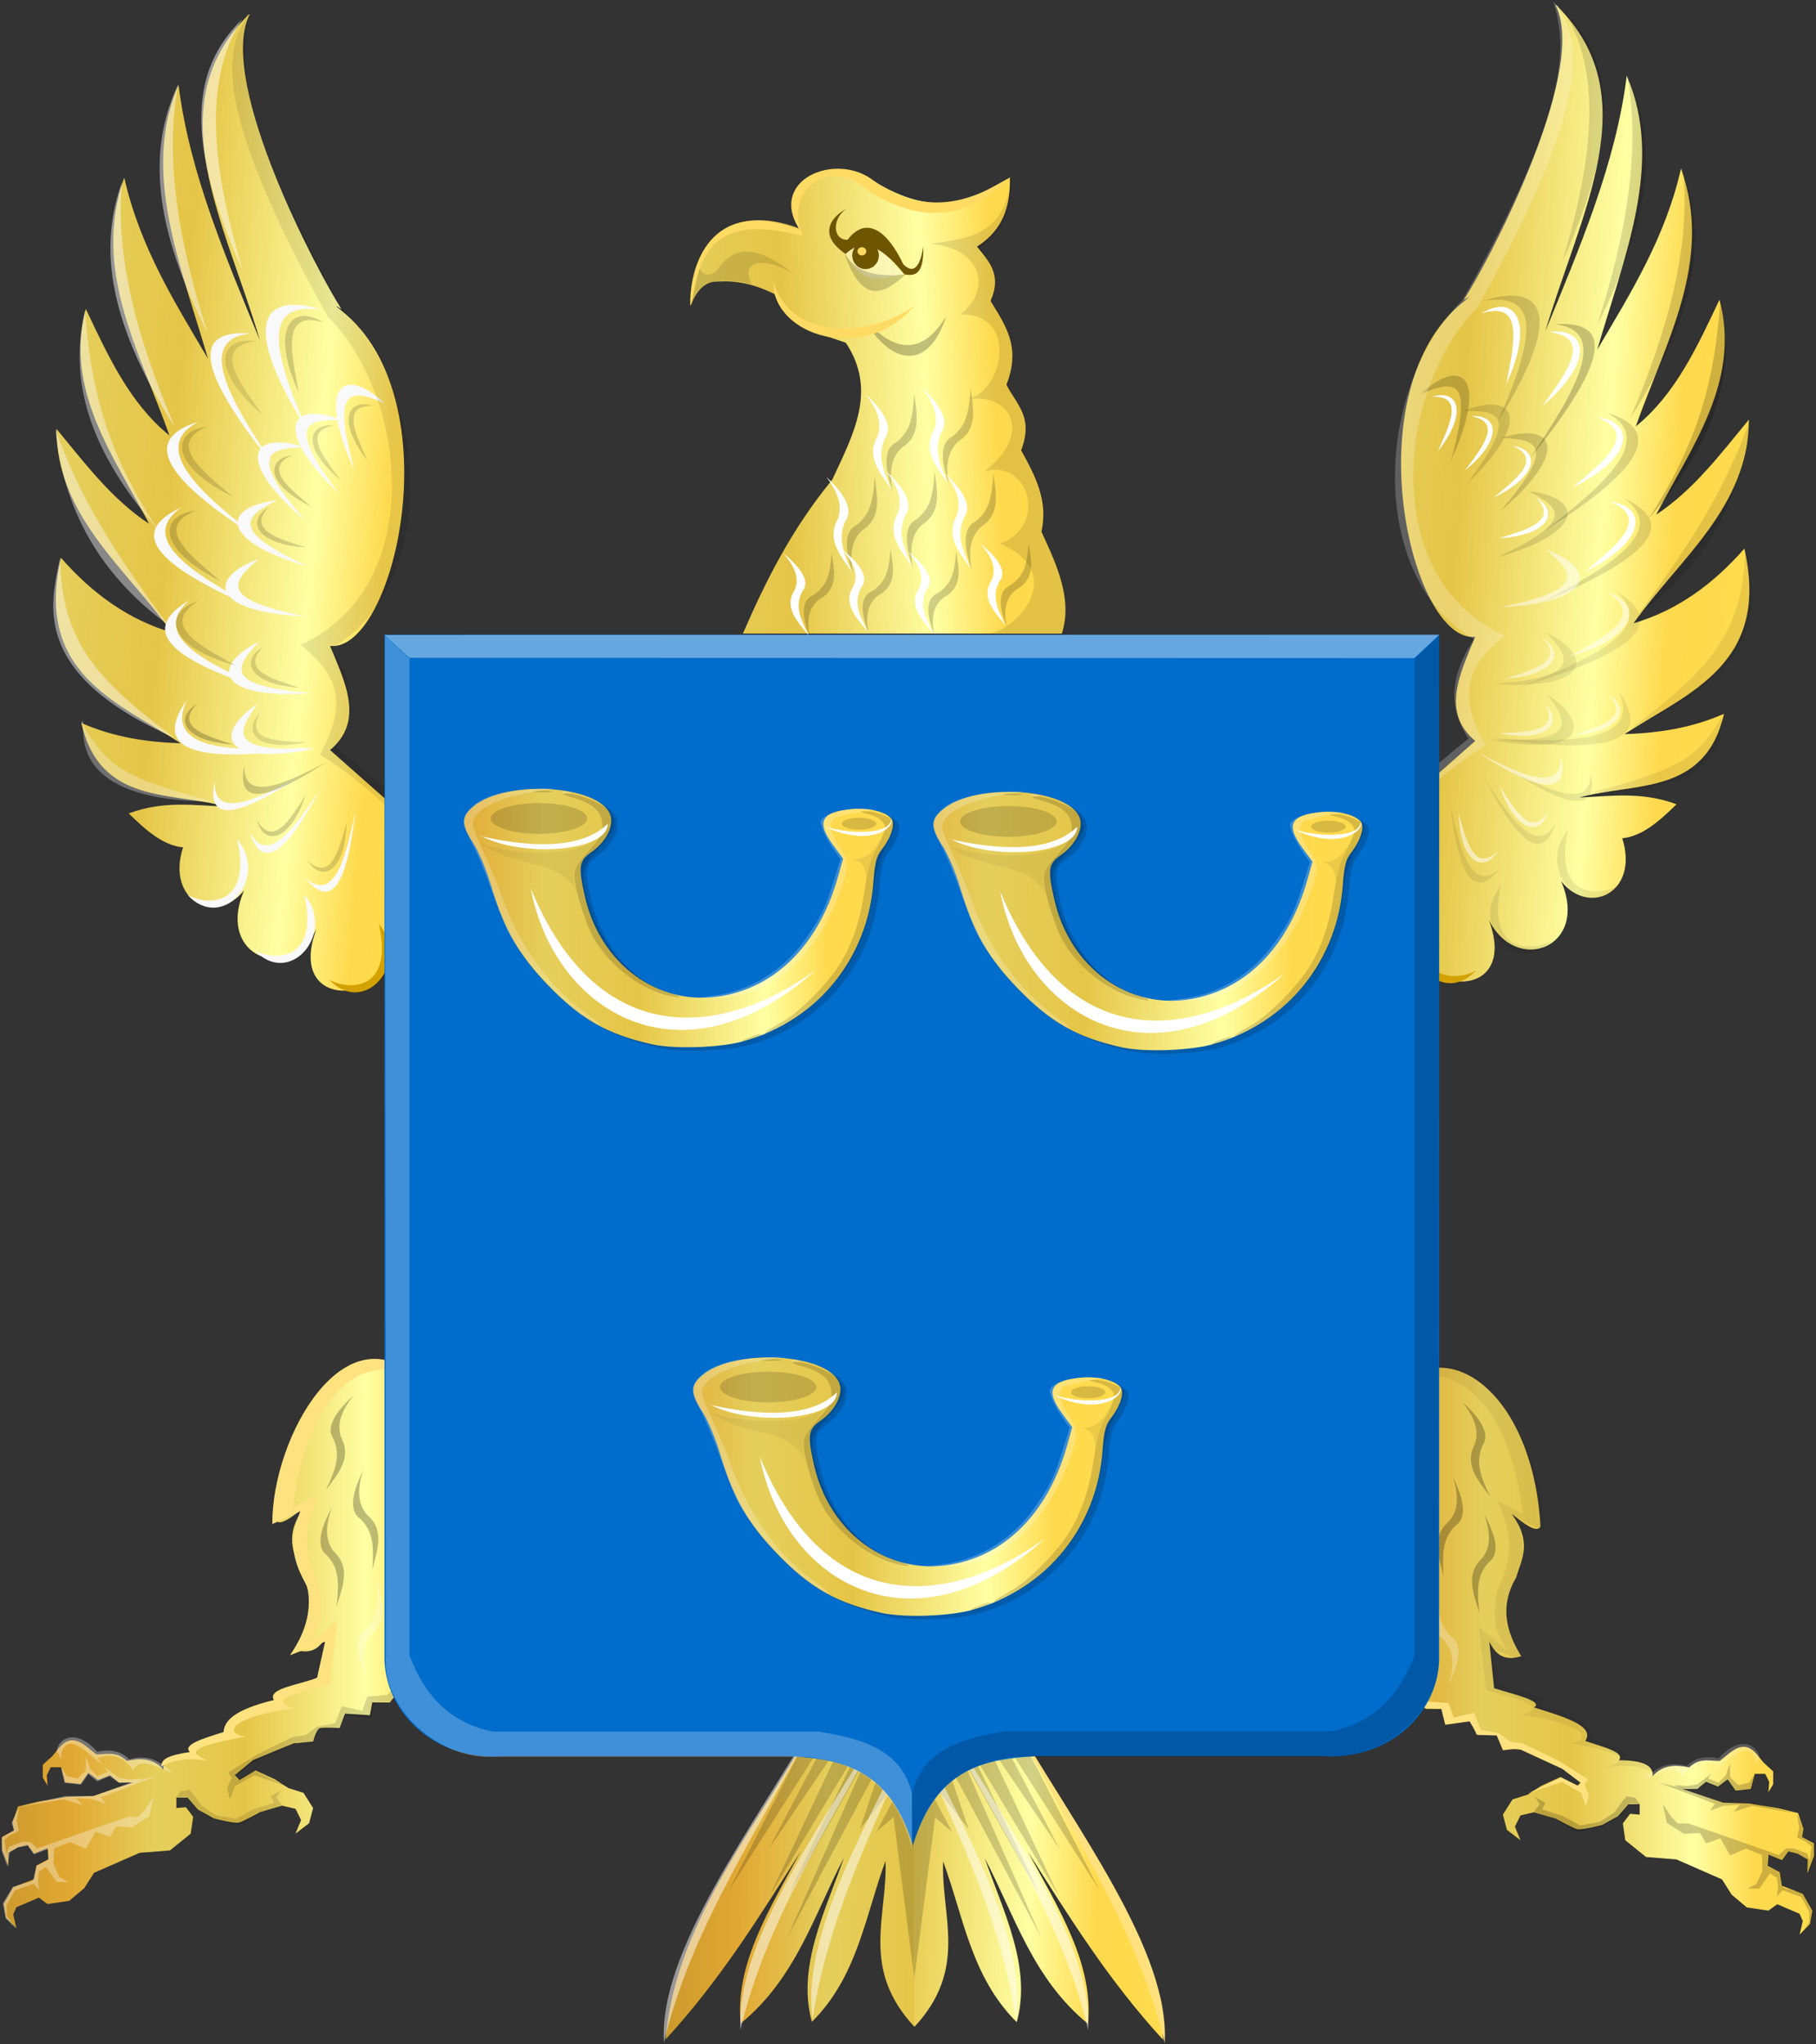 <?xml version="1.0" encoding="UTF-8" standalone="no"?>
<!-- Created with Inkscape (http://www.inkscape.org/) -->

<svg
   xmlns:dc="http://purl.org/dc/elements/1.1/"
   xmlns:cc="http://creativecommons.org/ns#"
   xmlns:rdf="http://www.w3.org/1999/02/22-rdf-syntax-ns#"
   xmlns:svg="http://www.w3.org/2000/svg"
   xmlns="http://www.w3.org/2000/svg"
   xmlns:xlink="http://www.w3.org/1999/xlink"
   xmlns:sodipodi="http://sodipodi.sourceforge.net/DTD/sodipodi-0.dtd"
   xmlns:inkscape="http://www.inkscape.org/namespaces/inkscape"
   width="573.438"
   height="645.312"
   id="svg6429"
   version="1.1"
   inkscape:version="0.48.4 r9939"
   sodipodi:docname="Nieuw document 6">
  <rect width="100%" height="100%" fill="#333333" stroke="none"/>
  <defs
     id="defs6431">
    <linearGradient
       id="linearGradient7532">
      <stop
         style="stop-color:#ffc400;stop-opacity:1;"
         offset="0"
         id="stop7534" />
      <stop
         style="stop-color:#ffc400;stop-opacity:0;"
         offset="1"
         id="stop7536" />
    </linearGradient>
    <linearGradient
       id="linearGradient21651">
      <stop
         style="stop-color:#cc992d;stop-opacity:1;"
         offset="0"
         id="stop21653" />
      <stop
         style="stop-color:#e1a832;stop-opacity:1;"
         offset="0.143"
         id="stop21655" />
      <stop
         id="stop21657"
         offset="0.321"
         style="stop-color:#e5cf5c;stop-opacity:1;" />
      <stop
         style="stop-color:#e5c547;stop-opacity:1;"
         offset="0.5"
         id="stop21659" />
      <stop
         id="stop21661"
         offset="0.75"
         style="stop-color:#ffffa3;stop-opacity:1;" />
      <stop
         style="stop-color:#ffd94d;stop-opacity:1;"
         offset="0.875"
         id="stop21663" />
      <stop
         id="stop21665"
         offset="1"
         style="stop-color:#ffdb4e;stop-opacity:1;" />
    </linearGradient>
    <linearGradient
       gradientUnits="userSpaceOnUse"
       y2="643.242"
       x2="361.55"
       y1="645.385"
       x1="142.168"
       id="linearGradient6096"
       xlink:href="#linearGradient21651"
       inkscape:collect="always" />
    <linearGradient
       id="linearGradient5715">
      <stop
         id="stop5717"
         offset="0"
         style="stop-color:#a3a3a3;stop-opacity:1;" />
      <stop
         id="stop5719"
         offset="0.143"
         style="stop-color:#b0b0b0;stop-opacity:1;" />
      <stop
         style="stop-color:#d1d1d1;stop-opacity:1;"
         offset="0.321"
         id="stop5721" />
      <stop
         id="stop5723"
         offset="0.5"
         style="stop-color:#bdbdbd;stop-opacity:1;" />
      <stop
         style="stop-color:#e5e5e5;stop-opacity:1;"
         offset="0.75"
         id="stop5725" />
      <stop
         id="stop5727"
         offset="0.875"
         style="stop-color:#cccccc;stop-opacity:1;" />
      <stop
         style="stop-color:#cccccc;stop-opacity:1;"
         offset="1"
         id="stop5729" />
    </linearGradient>
    <linearGradient
       gradientUnits="userSpaceOnUse"
       y2="413.171"
       x2="765.535"
       y1="413.171"
       x1="602.111"
       id="linearGradient6343"
       xlink:href="#linearGradient5715"
       inkscape:collect="always" />
    <linearGradient
       inkscape:collect="always"
       xlink:href="#linearGradient21651"
       id="linearGradient7530"
       x1="53.412"
       y1="668.893"
       x2="207.45"
       y2="668.893"
       gradientUnits="userSpaceOnUse" />
    <linearGradient
       inkscape:collect="always"
       xlink:href="#linearGradient21651"
       id="linearGradient7538"
       x1="249.833"
       y1="739.223"
       x2="421.044"
       y2="742.506"
       gradientUnits="userSpaceOnUse" />
    <linearGradient
       inkscape:collect="always"
       xlink:href="#linearGradient21651"
       id="linearGradient7546"
       x1="262.943"
       y1="742.404"
       x2="424.561"
       y2="743.666"
       gradientUnits="userSpaceOnUse" />
    <linearGradient
       inkscape:collect="always"
       xlink:href="#linearGradient21651"
       id="linearGradient7554"
       x1="472.55"
       y1="670.975"
       x2="626.588"
       y2="670.975"
       gradientUnits="userSpaceOnUse" />
    <linearGradient
       inkscape:collect="always"
       xlink:href="#linearGradient21651"
       id="linearGradient7562"
       x1="421.893"
       y1="293.341"
       x2="606.185"
       y2="305.462"
       gradientUnits="userSpaceOnUse" />
    <linearGradient
       inkscape:collect="always"
       xlink:href="#linearGradient21651"
       id="linearGradient7570"
       x1="13.858"
       y1="292.185"
       x2="200.17"
       y2="308.348"
       gradientUnits="userSpaceOnUse" />
    <linearGradient
       inkscape:collect="always"
       xlink:href="#linearGradient21651"
       id="linearGradient7578"
       x1="279.168"
       y1="439.787"
       x2="374.659"
       y2="439.364"
       gradientUnits="userSpaceOnUse" />
    <linearGradient
       inkscape:collect="always"
       xlink:href="#linearGradient21651"
       id="linearGradient7586"
       x1="358.589"
       y1="438.864"
       x2="462.316"
       y2="439.923"
       gradientUnits="userSpaceOnUse" />
    <linearGradient
       inkscape:collect="always"
       xlink:href="#linearGradient21651"
       id="linearGradient7594"
       x1="316.679"
       y1="545.967"
       x2="417.45"
       y2="545.756"
       gradientUnits="userSpaceOnUse" />
    <linearGradient
       inkscape:collect="always"
       xlink:href="#linearGradient21651"
       id="linearGradient7602"
       x1="212.368"
       y1="283.624"
       x2="390.228"
       y2="276.482"
       gradientUnits="userSpaceOnUse" />
  </defs>
  <sodipodi:namedview
     id="base"
     pagecolor="#ffffff"
     bordercolor="#666666"
     borderopacity="1.0"
     inkscape:pageopacity="0.0"
     inkscape:pageshadow="2"
     inkscape:zoom="0.7"
     inkscape:cx="138.09227"
     inkscape:cy="251.25625"
     inkscape:document-units="px"
     inkscape:current-layer="layer1"
     showgrid="false"
     fit-margin-top="0"
     fit-margin-left="0"
     fit-margin-right="0"
     fit-margin-bottom="0"
     inkscape:window-width="1600"
     inkscape:window-height="837"
     inkscape:window-x="-8"
     inkscape:window-y="-8"
     inkscape:window-maximized="1" />
  <g
     inkscape:label="Laag 1"
     inkscape:groupmode="layer"
     id="layer1"
     transform="translate(-53.281,-149.75)">
    <path
       style="fill:url(#linearGradient7570);fill-opacity:1;stroke:#000000;stroke-width:1px;stroke-linecap:butt;stroke-linejoin:miter;stroke-opacity:0"
       d="m 188.225,413.669 -30.714,-27.143 c 10.779,-9.05 4.928,-21.035 0,-32.857 20.234,2.058 38.887,-77.653 3.6,-105.863 -3.799,-3.037 0.239,-0.161 -0.029,-0.566 -6.79,-10.274 -39.083,-70.809 -29.218,-92.397 0.876,-1.917 -1.594,1.227 -0.067,0.032 1.348,-1.054 -2.546,0.607 -0.001,-0.492 -29.049,28.668 -7.377,65.548 3.571,102.857 -10.862,-26.519 -22.274,-52.945 -25.714,-80.714 -11.946,27.473 0.818,57.142 9.286,86.429 -10.501,-17.779 -21.457,-35.217 -26.429,-57.143 -10.371,29.206 4.949,54.91 14.286,81.429 -12.581,-10.191 -19.405,-25.178 -26.429,-40 -6.807,25.651 8.72,46.276 20,67.857 -11.74,-7.692 -20.282,-19.115 -29.286,-30 0.088,27.638 22.03,44.019 36.429,64.286 -13.401,-3.894 -24.932,-12.061 -35,-23.571 -8.251,36.419 17.428,45.37 37.857,58.571 -10.476,-0.354 -20.952,-1.813 -31.429,-6.429 5.964,25.932 28.325,21.59 45.714,26.429 -10.011,-0.422 -19.8,-1.951 -30.714,2.143 5.373,5.279 10.833,10.121 17.143,10.714 -5.439,16.896 10.284,24.817 19.286,13.571 -9.072,21.008 14.268,29.727 22.857,12.143 -9.404,24.989 19.887,24.176 23.571,7.857 22.652,2.043 32.094,-14.262 11.429,-37.143 z"
       id="path2996"
       inkscape:connector-curvature="0"
       sodipodi:nodetypes="cccsssscccccccccccccccccccc" />
    <path
       style="fill:#f9f9f9;fill-opacity:1;stroke:#000000;stroke-width:1px;stroke-linecap:butt;stroke-linejoin:miter;stroke-opacity:0"
       d="m 155.011,247.598 c -17.928,-2.809 -16.81,10.65 -4.773,37.806 -23.38,-37.179 -11.325,-43.01 4.773,-37.806 z"
       id="path3766"
       inkscape:connector-curvature="0"
       sodipodi:nodetypes="ccc" />
    <path
       style="fill:#f9f9f9;fill-opacity:1;stroke:#000000;stroke-width:1px;stroke-linecap:butt;stroke-linejoin:miter;stroke-opacity:0"
       d="m 132.274,255.01 c -17.382,2 -6.582,21 7.869,42.203 -26.831,-33.017 -24.737,-43.392 -7.869,-42.203 z"
       id="path3766-1"
       inkscape:connector-curvature="0"
       sodipodi:nodetypes="ccc" />
    <path
       style="fill:#f9f9f9;fill-opacity:1;stroke:#000000;stroke-width:1px;stroke-linecap:butt;stroke-linejoin:miter;stroke-opacity:0"
       d="m 115.947,282.867 c -15.557,8.199 0.23,22.496 20.078,37.584 -34.931,-21.93 -36.121,-32.626 -20.078,-37.584 z"
       id="path3766-7"
       inkscape:connector-curvature="0"
       sodipodi:nodetypes="ccc" />
    <path
       style="fill:#f9f9f9;fill-opacity:1;stroke:#000000;stroke-width:1px;stroke-linecap:butt;stroke-linejoin:miter;stroke-opacity:0"
       d="m 110.523,309.97 c -14.316,10.059 4.247,21.594 27.071,33.319 -39.343,-16.192 -42.458,-26.307 -27.071,-33.319 z"
       id="path3766-4"
       inkscape:connector-curvature="0"
       sodipodi:nodetypes="ccc" />
    <path
       style="fill:#f9f9f9;fill-opacity:1;stroke:#000000;stroke-width:1px;stroke-linecap:butt;stroke-linejoin:miter;stroke-opacity:0"
       d="m 113.057,339.242 c -13.154,11.537 6.54,21.013 30.49,30.222 -40.853,-11.877 -45.035,-21.6 -30.49,-30.222 z"
       id="path3766-0"
       inkscape:connector-curvature="0"
       sodipodi:nodetypes="ccc" />
    <path
       style="fill:#f9f9f9;fill-opacity:1;stroke:#000000;stroke-width:1px;stroke-linecap:butt;stroke-linejoin:miter;stroke-opacity:0"
       d="m 112.18,370.857 c -7.16,15.965 14.691,16.386 40.301,14.794 -42.09,6.2 -49.939,-0.9 -40.301,-14.794 z"
       id="path3766-9"
       inkscape:connector-curvature="0"
       sodipodi:nodetypes="ccc" />
    <path
       style="fill:#f9f9f9;fill-opacity:1;stroke:#000000;stroke-width:0.637px;stroke-linecap:butt;stroke-linejoin:miter;stroke-opacity:0"
       d="m 121.055,396.432 c -0.357,11.702 12.018,6.432 26.044,-1.038 -22.229,14.496 -28.27,12.085 -26.044,1.038 z"
       id="path3766-48"
       inkscape:connector-curvature="0"
       sodipodi:nodetypes="ccc" />
    <path
       style="fill:#f9f9f9;fill-opacity:1;stroke:#000000;stroke-width:1px;stroke-linecap:butt;stroke-linejoin:miter;stroke-opacity:0"
       d="m 161.376,282.4 c -11.645,-0.332 -17.696,1.241 -1.153,23.115 -21.607,-20.902 -14.771,-29.477 1.153,-23.115 z"
       id="path3766-1-5"
       inkscape:connector-curvature="0"
       sodipodi:nodetypes="ccc" />
    <path
       style="fill:#f9f9f9;fill-opacity:1;stroke:#000000;stroke-width:1px;stroke-linecap:butt;stroke-linejoin:miter;stroke-opacity:0"
       d="m 149.31,290.905 c -11.643,0.405 -17.582,2.358 0.312,23.141 -22.887,-19.493 -16.607,-28.484 -0.312,-23.141 z"
       id="path3766-1-5-5"
       inkscape:connector-curvature="0"
       sodipodi:nodetypes="ccc" />
    <path
       style="fill:#f9f9f9;fill-opacity:1;stroke:#000000;stroke-width:1px;stroke-linecap:butt;stroke-linejoin:miter;stroke-opacity:0"
       d="m 140.76,307.676 c -10.43,5.19 -15.027,9.428 9.867,20.935 -28.904,-8.266 -26.912,-19.049 -9.867,-20.935 z"
       id="path3766-1-5-1"
       inkscape:connector-curvature="0"
       sodipodi:nodetypes="ccc" />
    <path
       style="fill:#f9f9f9;fill-opacity:1;stroke:#000000;stroke-width:1px;stroke-linecap:butt;stroke-linejoin:miter;stroke-opacity:0"
       d="m 135.042,326.207 c -8.95,7.457 -12.445,12.642 14.433,18.092 -30.032,-1.371 -30.582,-12.323 -14.433,-18.092 z"
       id="path3766-1-5-7"
       inkscape:connector-curvature="0"
       sodipodi:nodetypes="ccc" />
    <path
       style="fill:#f9f9f9;fill-opacity:1;stroke:#000000;stroke-width:1px;stroke-linecap:butt;stroke-linejoin:miter;stroke-opacity:0"
       d="m 135.111,352.271 c -8.019,8.45 -10.886,14.007 16.445,16.285 -29.987,2.142 -31.811,-8.672 -16.445,-16.285 z"
       id="path3766-1-5-11"
       inkscape:connector-curvature="0"
       sodipodi:nodetypes="ccc" />
    <path
       style="fill:#f9f9f9;fill-opacity:1;stroke:#000000;stroke-width:1px;stroke-linecap:butt;stroke-linejoin:miter;stroke-opacity:0"
       d="m 134.621,371.975 c -6.9,9.386 -9.05,15.258 18.351,14.102 -29.484,5.873 -32.645,-4.628 -18.351,-14.102 z"
       id="path3766-1-5-52"
       inkscape:connector-curvature="0"
       sodipodi:nodetypes="ccc" />
    <path
       style="fill:#000000;fill-opacity:0.193;stroke:#000000;stroke-width:0.637px;stroke-linecap:butt;stroke-linejoin:miter;stroke-opacity:0"
       d="m 130.429,391.275 c -0.357,11.702 12.018,6.432 26.044,-1.038 -22.229,14.496 -28.27,12.085 -26.044,1.038 z"
       id="path3766-48-7"
       inkscape:connector-curvature="0"
       sodipodi:nodetypes="ccc" />
    <path
       style="fill:#f9f9f9;fill-opacity:1;stroke:#000000;stroke-width:0.637px;stroke-linecap:butt;stroke-linejoin:miter;stroke-opacity:0"
       d="m 132.113,412.403 c 5.377,10.4 13.629,-0.223 22.254,-13.569 -12.377,23.475 -18.828,24.305 -22.254,13.569 z"
       id="path3766-48-6"
       inkscape:connector-curvature="0"
       sodipodi:nodetypes="ccc" />
    <path
       style="fill:#f9f9f9;fill-opacity:1;stroke:#000000;stroke-width:0.637px;stroke-linecap:butt;stroke-linejoin:miter;stroke-opacity:0"
       d="m 149.674,426.868 c 8.807,7.714 12.605,-5.19 15.753,-20.766 -2.938,26.375 -8.64,29.506 -15.753,20.766 z"
       id="path3766-48-1"
       inkscape:connector-curvature="0"
       sodipodi:nodetypes="ccc" />
    <path
       style="fill:#f9f9f9;fill-opacity:1;stroke:#000000;stroke-width:1px;stroke-linecap:butt;stroke-linejoin:miter;stroke-opacity:0"
       d="m 174.734,277.055 c -10.714,-4.574 -16.921,-5.325 -9.537,21.087 -12.452,-27.363 -2.951,-32.839 9.537,-21.087 z"
       id="path3766-1-5-4"
       inkscape:connector-curvature="0"
       sodipodi:nodetypes="ccc" />
    <path
       style="fill:#f9f9f9;fill-opacity:0.5;stroke:#000000;stroke-width:1px;stroke-linecap:butt;stroke-linejoin:miter;stroke-opacity:0"
       d="m 91.796,207.241 c -2.213,23.231 4.74,49.517 16.786,77.5 -22.726,-35.78 -23.407,-58.76 -16.786,-77.5 z"
       id="path4245"
       inkscape:connector-curvature="0"
       sodipodi:nodetypes="ccc" />
    <path
       style="fill:#f9f9f9;fill-opacity:0.467;stroke:#000000;stroke-width:1px;stroke-linecap:butt;stroke-linejoin:miter;stroke-opacity:0"
       d="m 109.581,176.282 c -4.42,22.913 -0.006,49.743 9.314,78.748 -19.208,-37.785 -17.694,-60.726 -9.314,-78.748 z"
       id="path4245-3"
       inkscape:connector-curvature="0"
       sodipodi:nodetypes="ccc" />
    <path
       style="fill:#ffffff;fill-opacity:0.486;stroke:#000000;stroke-width:1px;stroke-linecap:butt;stroke-linejoin:miter;stroke-opacity:0"
       d="m 129.822,155.762 c -12.818,19.363 -9.352,47.627 0.081,79.297 -20.475,-45.148 -14.01,-65.63 -0.081,-79.297 z"
       id="path4245-2"
       inkscape:connector-curvature="0"
       sodipodi:nodetypes="ccc" />
    <path
       style="fill:#f9f9f9;fill-opacity:0.425;stroke:#000000;stroke-width:1px;stroke-linecap:butt;stroke-linejoin:miter;stroke-opacity:0"
       d="m 80.099,247.887 c 1.812,23.265 6.109,43.167 22.785,68.664 -28.456,-32.392 -25.561,-55.908 -22.785,-68.664 z"
       id="path4245-21"
       inkscape:connector-curvature="0"
       sodipodi:nodetypes="ccc" />
    <path
       style="fill:#f9f9f9;fill-opacity:0.429;stroke:#000000;stroke-width:1px;stroke-linecap:butt;stroke-linejoin:miter;stroke-opacity:0"
       d="m 70.79,285.203 c 7.774,21.977 18.155,38.249 35.4,61.659 C 76.841,325.399 72.198,298.605 70.79,285.203 z"
       id="path4245-21-6"
       inkscape:connector-curvature="0"
       sodipodi:nodetypes="ccc" />
    <path
       style="fill:#f9f9f9;fill-opacity:0.453;stroke:#000000;stroke-width:1px;stroke-linecap:butt;stroke-linejoin:miter;stroke-opacity:0"
       d="m 72.25,325.822 c 0.527,26.589 11.346,38.266 36.157,56.861 C 61.952,362.226 69.603,339.462 72.25,325.822 z"
       id="path4245-21-6-8"
       inkscape:connector-curvature="0"
       sodipodi:nodetypes="ccc" />
    <path
       style="fill:#f9f9f9;fill-opacity:0.302;stroke:#000000;stroke-width:1px;stroke-linecap:butt;stroke-linejoin:miter;stroke-opacity:0"
       d="m 78.948,377.713 c 7.821,13.658 12.741,17.394 41.433,25.035 -51.826,-0.005 -38.087,-28.818 -41.433,-25.035 z"
       id="path4245-21-6-8-5"
       inkscape:connector-curvature="0"
       sodipodi:nodetypes="ccc" />
    <path
       style="fill:#f9f9f9;fill-opacity:1;stroke:#000000;stroke-width:1px;stroke-linecap:butt;stroke-linejoin:miter;stroke-opacity:0"
       d="m 128.225,414.741 c 4.814,22.072 -10.514,20.653 -15.714,17.5 11.107,12.025 25.906,-5.465 15.714,-17.5 z"
       id="path4333"
       inkscape:connector-curvature="0"
       sodipodi:nodetypes="ccc" />
    <path
       style="fill:#f9f9f9;fill-opacity:1;stroke:#000000;stroke-width:1px;stroke-linecap:butt;stroke-linejoin:miter;stroke-opacity:0"
       d="m 149.374,432.184 c 4.814,22.072 -10.514,20.653 -15.714,17.5 11.107,12.025 25.906,-5.465 15.714,-17.5 z"
       id="path4333-7"
       inkscape:connector-curvature="0"
       sodipodi:nodetypes="ccc" />
    <path
       style="fill:#d3a200;fill-opacity:1;stroke:#000000;stroke-width:1px;stroke-linecap:butt;stroke-linejoin:miter;stroke-opacity:0"
       d="m 172.945,441.47 c 4.814,22.072 -10.514,20.653 -15.714,17.5 11.107,12.025 25.906,-5.465 15.714,-17.5 z"
       id="path4333-6"
       inkscape:connector-curvature="0"
       sodipodi:nodetypes="ccc" />
    <path
       style="fill:#000000;fill-opacity:0.094;stroke:#000000;stroke-width:1px;stroke-linecap:butt;stroke-linejoin:miter;stroke-opacity:0"
       d="m 132.868,152.955 c -3.365,12.106 -8.008,29.29 28.571,94.286 28.589,28.41 29.623,88.551 -3.571,107.143 8.733,13.189 7.275,22.981 1.786,31.429 20.111,16.23 72.356,60.122 20.357,62.143 29.098,-8.355 4.432,-41.081 -25.714,-60 10.603,-18.763 2.975,-27.108 -6.071,-34.643 40.222,-18.429 33.764,-78.564 8.571,-103.571 -36.599,-66.142 -33.407,-85.184 -23.929,-96.786 z"
       id="path4360"
       inkscape:connector-curvature="0"
       sodipodi:nodetypes="ccccccccc" />
    <path
       style="fill:#000000;fill-opacity:0.165;stroke:#000000;stroke-width:1px;stroke-linecap:butt;stroke-linejoin:miter;stroke-opacity:0"
       d="m 115.011,310.991 c -11.859,1.404 -12.019,12.389 7.857,22.143 -10.04,-8.42 -20.967,-16.964 -7.857,-22.143 z"
       id="path4362"
       inkscape:connector-curvature="0"
       sodipodi:nodetypes="ccc" />
    <path
       style="fill:#000000;fill-opacity:0.146;stroke:#000000;stroke-width:1px;stroke-linecap:butt;stroke-linejoin:miter;stroke-opacity:0"
       d="m 118.907,284.384 c -11.859,1.404 -12.019,12.389 7.857,22.143 -10.04,-8.42 -20.967,-16.964 -7.857,-22.143 z"
       id="path4362-1"
       inkscape:connector-curvature="0"
       sodipodi:nodetypes="ccc" />
    <path
       style="fill:#000000;fill-opacity:0.113;stroke:#000000;stroke-width:1px;stroke-linecap:butt;stroke-linejoin:miter;stroke-opacity:0"
       d="m 134.102,257.432 c -11.844,-1.53 -14.677,9.085 2.221,23.39 -7.684,-10.614 -16.198,-21.564 -2.221,-23.39 z"
       id="path4362-8"
       inkscape:connector-curvature="0"
       sodipodi:nodetypes="ccc" />
    <path
       style="fill:#000000;fill-opacity:0.165;stroke:#000000;stroke-width:1px;stroke-linecap:butt;stroke-linejoin:miter;stroke-opacity:0"
       d="m 155.484,251.585 c -10.1,-6.371 -17.137,2.066 -7.827,22.154 -2.505,-12.861 -5.621,-26.378 7.827,-22.154 z"
       id="path4362-9"
       inkscape:connector-curvature="0"
       sodipodi:nodetypes="ccc" />
    <path
       style="fill:#000000;fill-opacity:0.151;stroke:#000000;stroke-width:1px;stroke-linecap:butt;stroke-linejoin:miter;stroke-opacity:0"
       d="m 115.731,339.557 c -11.377,3.63 -9.448,14.446 11.918,20.248 -11.456,-6.361 -23.806,-12.675 -11.918,-20.248 z"
       id="path4362-2"
       inkscape:connector-curvature="0"
       sodipodi:nodetypes="ccc" />
    <path
       style="fill:#000000;fill-opacity:0.226;stroke:#000000;stroke-width:0.722px;stroke-linecap:butt;stroke-linejoin:miter;stroke-opacity:0"
       d="m 115.384,372.038 c -7.236,4.316 -4.072,11.786 11.655,12.735 -8.983,-2.84 -18.575,-5.512 -11.655,-12.735 z"
       id="path4362-7"
       inkscape:connector-curvature="0"
       sodipodi:nodetypes="ccc" />
    <path
       style="fill:#000000;fill-opacity:0.146;stroke:#000000;stroke-width:0.722px;stroke-linecap:butt;stroke-linejoin:miter;stroke-opacity:0"
       d="m 136.206,354.088 c -7.236,4.316 -4.072,11.786 11.655,12.735 -8.983,-2.84 -18.575,-5.512 -11.655,-12.735 z"
       id="path4362-7-9"
       inkscape:connector-curvature="0"
       sodipodi:nodetypes="ccc" />
    <path
       style="fill:#000000;fill-opacity:0.118;stroke:#000000;stroke-width:0.722px;stroke-linecap:butt;stroke-linejoin:miter;stroke-opacity:0"
       d="m 135.421,374.786 c -5.887,6.027 -0.914,12.436 14.53,9.321 -9.41,-0.442 -19.367,-0.565 -14.53,-9.321 z"
       id="path4362-7-5"
       inkscape:connector-curvature="0"
       sodipodi:nodetypes="ccc" />
    <path
       style="fill:#000000;fill-opacity:0.175;stroke:#000000;stroke-width:0.722px;stroke-linecap:butt;stroke-linejoin:miter;stroke-opacity:0"
       d="m 134.428,408.697 c 2.264,8.115 10.303,7.024 15.348,-7.901 -5.099,7.921 -10.197,16.475 -15.348,7.901 z"
       id="path4362-7-4"
       inkscape:connector-curvature="0"
       sodipodi:nodetypes="ccc" />
    <path
       style="fill:#000000;fill-opacity:0.151;stroke:#000000;stroke-width:0.722px;stroke-linecap:butt;stroke-linejoin:miter;stroke-opacity:0"
       d="m 150.382,421.426 c 4.546,7.093 11.91,3.691 12.354,-12.058 -2.55,9.069 -4.913,18.742 -12.354,12.058 z"
       id="path4362-7-3"
       inkscape:connector-curvature="0"
       sodipodi:nodetypes="ccc" />
    <path
       style="fill:#000000;fill-opacity:0.165;stroke:#000000;stroke-width:0.722px;stroke-linecap:butt;stroke-linejoin:miter;stroke-opacity:0"
       d="m 138.171,309.802 c -7.236,4.316 -4.072,11.786 11.655,12.735 -8.983,-2.84 -18.575,-5.512 -11.655,-12.735 z"
       id="path4362-7-1"
       inkscape:connector-curvature="0"
       sodipodi:nodetypes="ccc" />
    <path
       style="fill:#000000;fill-opacity:0.17;stroke:#000000;stroke-width:0.722px;stroke-linecap:butt;stroke-linejoin:miter;stroke-opacity:0"
       d="m 145.505,293.414 c -8.328,1.273 -8.211,9.384 6,16.187 -7.251,-6.014 -15.131,-12.102 -6,-16.187 z"
       id="path4362-7-2"
       inkscape:connector-curvature="0"
       sodipodi:nodetypes="ccc" />
    <path
       style="fill:#000000;fill-opacity:0.142;stroke:#000000;stroke-width:0.722px;stroke-linecap:butt;stroke-linejoin:miter;stroke-opacity:0"
       d="m 158.7,284.031 c -8.395,-0.711 -10.179,7.203 2.047,17.141 -5.643,-7.544 -11.88,-15.306 -2.047,-17.141 z"
       id="path4362-7-33"
       inkscape:connector-curvature="0"
       sodipodi:nodetypes="ccc" />
    <path
       style="fill:#000000;fill-opacity:0.16;stroke:#000000;stroke-width:0.722px;stroke-linecap:butt;stroke-linejoin:miter;stroke-opacity:0"
       d="m 171.046,277.889 c -8.035,-2.534 -11.51,4.797 -1.76,17.173 -3.852,-8.597 -8.236,-17.538 1.76,-17.173 z"
       id="path4362-7-41"
       inkscape:connector-curvature="0"
       sodipodi:nodetypes="ccc"
       inkscape:transform-center-x="-4.205984"
       inkscape:transform-center-y="3.9285714" />
    <path
       style="fill:url(#linearGradient7562);fill-opacity:1;stroke:#000000;stroke-width:1px;stroke-linecap:butt;stroke-linejoin:miter;stroke-opacity:0"
       d="m 488.387,410.784 30.714,-27.143 c -10.779,-9.05 -4.928,-21.035 0,-32.857 -20.234,2.058 -38.887,-77.653 -3.6,-105.863 3.799,-3.037 -0.239,-0.161 0.029,-0.566 6.79,-10.274 39.083,-70.809 29.218,-92.397 -0.876,-1.917 1.594,1.227 0.067,0.032 -1.348,-1.054 2.546,0.607 0.001,-0.492 29.049,28.668 7.377,65.548 -3.571,102.857 10.862,-26.519 22.274,-52.945 25.714,-80.714 11.946,27.473 -0.818,57.142 -9.286,86.429 10.501,-17.779 21.457,-35.217 26.429,-57.143 10.371,29.206 -4.949,54.91 -14.286,81.429 12.581,-10.191 19.405,-25.178 26.429,-40 6.807,25.651 -8.72,46.276 -20,67.857 11.74,-7.692 20.282,-19.115 29.286,-30 -0.088,27.638 -22.03,44.019 -36.429,64.286 13.401,-3.894 24.932,-12.061 35,-23.571 8.251,36.419 -17.428,45.37 -37.857,58.571 10.476,-0.354 20.952,-1.813 31.429,-6.429 -5.964,25.932 -28.325,21.59 -45.714,26.429 10.011,-0.422 19.8,-1.951 30.714,2.143 -5.373,5.279 -10.833,10.121 -17.143,10.714 5.439,16.896 -10.284,24.817 -19.286,13.571 9.072,21.008 -14.268,29.727 -22.857,12.143 9.404,24.989 -19.887,24.176 -23.571,7.857 -22.652,2.043 -32.094,-14.262 -11.429,-37.143 z"
       id="path2996-1"
       inkscape:connector-curvature="0"
       sodipodi:nodetypes="cccsssscccccccccccccccccccc" />
    <path
       style="fill:#000000;fill-opacity:0.151;stroke:#000000;stroke-width:1px;stroke-linecap:butt;stroke-linejoin:miter;stroke-opacity:0"
       d="m 521.601,244.712 c 17.928,-2.809 16.81,10.65 4.773,37.806 23.38,-37.179 11.325,-43.01 -4.773,-37.806 z"
       id="path3766-3"
       inkscape:connector-curvature="0"
       sodipodi:nodetypes="ccc" />
    <path
       style="fill:#000000;fill-opacity:0.212;stroke:#000000;stroke-width:1px;stroke-linecap:butt;stroke-linejoin:miter;stroke-opacity:0"
       d="m 544.338,252.125 c 17.382,2 6.582,21 -7.869,42.203 26.831,-33.017 24.737,-43.392 7.869,-42.203 z"
       id="path3766-1-8"
       inkscape:connector-curvature="0"
       sodipodi:nodetypes="ccc" />
    <path
       style="fill:#000000;fill-opacity:0.142;stroke:#000000;stroke-width:1px;stroke-linecap:butt;stroke-linejoin:miter;stroke-opacity:0"
       d="m 560.665,279.982 c 15.557,8.199 -0.23,22.496 -20.078,37.584 34.931,-21.93 36.121,-32.626 20.078,-37.584 z"
       id="path3766-7-7"
       inkscape:connector-curvature="0"
       sodipodi:nodetypes="ccc" />
    <path
       style="fill:#000000;fill-opacity:0.123;stroke:#000000;stroke-width:1px;stroke-linecap:butt;stroke-linejoin:miter;stroke-opacity:0"
       d="m 566.089,307.085 c 14.316,10.059 -4.247,21.594 -27.071,33.319 39.343,-16.192 42.458,-26.307 27.071,-33.319 z"
       id="path3766-4-4"
       inkscape:connector-curvature="0"
       sodipodi:nodetypes="ccc" />
    <path
       style="fill:#000000;fill-opacity:0.085;stroke:#000000;stroke-width:1px;stroke-linecap:butt;stroke-linejoin:miter;stroke-opacity:0"
       d="m 563.555,336.357 c 13.154,11.537 -6.54,21.013 -30.49,30.222 40.853,-11.877 45.035,-21.6 30.49,-30.222 z"
       id="path3766-0-2"
       inkscape:connector-curvature="0"
       sodipodi:nodetypes="ccc" />
    <path
       style="fill:#000000;fill-opacity:0.085;stroke:#000000;stroke-width:1px;stroke-linecap:butt;stroke-linejoin:miter;stroke-opacity:0"
       d="m 564.432,367.972 c 7.16,15.965 -14.691,16.386 -40.301,14.794 42.09,6.2 49.939,-0.9 40.301,-14.794 z"
       id="path3766-9-7"
       inkscape:connector-curvature="0"
       sodipodi:nodetypes="ccc" />
    <path
       style="fill:#000000;fill-opacity:0.085;stroke:#000000;stroke-width:0.637px;stroke-linecap:butt;stroke-linejoin:miter;stroke-opacity:0"
       d="m 555.557,393.546 c 0.357,11.702 -12.018,6.432 -26.044,-1.038 22.229,14.496 28.27,12.085 26.044,1.038 z"
       id="path3766-48-79"
       inkscape:connector-curvature="0"
       sodipodi:nodetypes="ccc" />
    <path
       style="fill:#000000;fill-opacity:0.132;stroke:#000000;stroke-width:1px;stroke-linecap:butt;stroke-linejoin:miter;stroke-opacity:0"
       d="m 515.235,279.515 c 11.645,-0.332 17.696,1.241 1.153,23.115 21.607,-20.902 14.771,-29.477 -1.153,-23.115 z"
       id="path3766-1-5-3"
       inkscape:connector-curvature="0"
       sodipodi:nodetypes="ccc" />
    <path
       style="fill:#000000;fill-opacity:0.16;stroke:#000000;stroke-width:1px;stroke-linecap:butt;stroke-linejoin:miter;stroke-opacity:0"
       d="m 527.302,288.02 c 11.643,0.405 17.582,2.358 -0.312,23.141 22.887,-19.493 16.607,-28.484 0.312,-23.141 z"
       id="path3766-1-5-5-1"
       inkscape:connector-curvature="0"
       sodipodi:nodetypes="ccc" />
    <path
       style="fill:#000000;fill-opacity:0.127;stroke:#000000;stroke-width:1px;stroke-linecap:butt;stroke-linejoin:miter;stroke-opacity:0"
       d="m 535.852,304.791 c 10.43,5.19 15.027,9.428 -9.867,20.935 28.904,-8.266 26.912,-19.049 9.867,-20.935 z"
       id="path3766-1-5-1-9"
       inkscape:connector-curvature="0"
       sodipodi:nodetypes="ccc" />
    <path
       style="fill:#ffffff;fill-opacity:0.514;stroke:#000000;stroke-width:1px;stroke-linecap:butt;stroke-linejoin:miter;stroke-opacity:0"
       d="m 541.569,323.322 c 8.95,7.457 12.445,12.642 -14.433,18.092 30.032,-1.371 30.582,-12.323 14.433,-18.092 z"
       id="path3766-1-5-7-8"
       inkscape:connector-curvature="0"
       sodipodi:nodetypes="ccc" />
    <path
       style="fill:#000000;fill-opacity:0.085;stroke:#000000;stroke-width:1px;stroke-linecap:butt;stroke-linejoin:miter;stroke-opacity:0"
       d="m 541.501,349.386 c 8.019,8.45 10.886,14.007 -16.445,16.285 29.987,2.142 31.811,-8.672 16.445,-16.285 z"
       id="path3766-1-5-11-6"
       inkscape:connector-curvature="0"
       sodipodi:nodetypes="ccc" />
    <path
       style="fill:#000000;fill-opacity:0.085;stroke:#000000;stroke-width:1px;stroke-linecap:butt;stroke-linejoin:miter;stroke-opacity:0"
       d="m 541.991,369.09 c 6.9,9.386 9.05,15.258 -18.351,14.102 29.484,5.873 32.645,-4.628 18.351,-14.102 z"
       id="path3766-1-5-52-5"
       inkscape:connector-curvature="0"
       sodipodi:nodetypes="ccc" />
    <path
       style="fill:#ffffff;fill-opacity:0.524;stroke:#000000;stroke-width:0.637px;stroke-linecap:butt;stroke-linejoin:miter;stroke-opacity:0"
       d="m 546.183,388.39 c 0.357,11.702 -12.018,6.432 -26.044,-1.038 22.229,14.496 28.27,12.085 26.044,1.038 z"
       id="path3766-48-7-0"
       inkscape:connector-curvature="0"
       sodipodi:nodetypes="ccc" />
    <path
       style="fill:#000000;fill-opacity:0.085;stroke:#000000;stroke-width:0.637px;stroke-linecap:butt;stroke-linejoin:miter;stroke-opacity:0"
       d="m 544.499,409.517 c -5.377,10.4 -13.629,-0.223 -22.254,-13.569 12.377,23.475 18.828,24.305 22.254,13.569 z"
       id="path3766-48-6-2"
       inkscape:connector-curvature="0"
       sodipodi:nodetypes="ccc" />
    <path
       style="fill:#000000;fill-opacity:0.085;stroke:#000000;stroke-width:0.637px;stroke-linecap:butt;stroke-linejoin:miter;stroke-opacity:0"
       d="m 526.938,423.983 c -8.807,7.714 -12.605,-5.19 -15.753,-20.766 2.938,26.375 8.64,29.506 15.753,20.766 z"
       id="path3766-48-1-8"
       inkscape:connector-curvature="0"
       sodipodi:nodetypes="ccc" />
    <path
       style="fill:#000000;fill-opacity:0.189;stroke:#000000;stroke-width:1px;stroke-linecap:butt;stroke-linejoin:miter;stroke-opacity:0"
       d="m 501.877,274.17 c 10.714,-4.574 16.921,-5.325 9.537,21.087 12.452,-27.363 2.951,-32.839 -9.537,-21.087 z"
       id="path3766-1-5-4-6"
       inkscape:connector-curvature="0"
       sodipodi:nodetypes="ccc" />
    <path
       style="fill:#000000;fill-opacity:0.151;stroke:#000000;stroke-width:1px;stroke-linecap:butt;stroke-linejoin:miter;stroke-opacity:0"
       d="m 584.815,204.355 c 2.213,23.231 -4.74,49.517 -16.786,77.5 22.726,-35.78 23.407,-58.76 16.786,-77.5 z"
       id="path4245-0"
       inkscape:connector-curvature="0"
       sodipodi:nodetypes="ccc" />
    <path
       style="fill:#000000;fill-opacity:0.137;stroke:#000000;stroke-width:1px;stroke-linecap:butt;stroke-linejoin:miter;stroke-opacity:0"
       d="m 567.03,173.397 c 4.42,22.913 0.006,49.743 -9.314,78.748 19.208,-37.785 17.694,-60.726 9.314,-78.748 z"
       id="path4245-3-2"
       inkscape:connector-curvature="0"
       sodipodi:nodetypes="ccc" />
    <path
       style="fill:#000000;fill-opacity:0.132;stroke:#000000;stroke-width:1px;stroke-linecap:butt;stroke-linejoin:miter;stroke-opacity:0"
       d="m 546.789,152.877 c 12.818,19.363 9.352,47.627 -0.081,79.297 20.475,-45.148 14.01,-65.63 0.081,-79.297 z"
       id="path4245-2-4"
       inkscape:connector-curvature="0"
       sodipodi:nodetypes="ccc" />
    <path
       style="fill:#000000;fill-opacity:0.189;stroke:#000000;stroke-width:1px;stroke-linecap:butt;stroke-linejoin:miter;stroke-opacity:0"
       d="m 596.513,245.001 c -1.812,23.265 -6.109,43.167 -22.785,68.664 28.456,-32.392 25.561,-55.908 22.785,-68.664 z"
       id="path4245-21-8"
       inkscape:connector-curvature="0"
       sodipodi:nodetypes="ccc" />
    <path
       style="fill:#000000;fill-opacity:0.113;stroke:#000000;stroke-width:1px;stroke-linecap:butt;stroke-linejoin:miter;stroke-opacity:0"
       d="m 605.822,282.317 c -7.774,21.977 -18.155,38.249 -35.4,61.659 29.349,-21.463 33.992,-48.257 35.4,-61.659 z"
       id="path4245-21-6-6"
       inkscape:connector-curvature="0"
       sodipodi:nodetypes="ccc" />
    <path
       style="fill:#000000;fill-opacity:0.085;stroke:#000000;stroke-width:1px;stroke-linecap:butt;stroke-linejoin:miter;stroke-opacity:0"
       d="m 604.362,322.937 c -0.527,26.589 -11.346,38.266 -36.157,56.861 46.456,-20.456 38.804,-43.221 36.157,-56.861 z"
       id="path4245-21-6-8-50"
       inkscape:connector-curvature="0"
       sodipodi:nodetypes="ccc" />
    <path
       style="fill:#000000;fill-opacity:0.085;stroke:#000000;stroke-width:1px;stroke-linecap:butt;stroke-linejoin:miter;stroke-opacity:0"
       d="m 597.664,374.828 c -7.821,13.658 -12.741,17.394 -41.433,25.035 51.826,-0.005 38.087,-28.818 41.433,-25.035 z"
       id="path4245-21-6-8-5-9"
       inkscape:connector-curvature="0"
       sodipodi:nodetypes="ccc" />
    <path
       style="fill:#000000;fill-opacity:0.085;stroke:#000000;stroke-width:1px;stroke-linecap:butt;stroke-linejoin:miter;stroke-opacity:0"
       d="m 548.387,411.855 c -4.814,22.072 10.514,20.653 15.714,17.5 -11.107,12.025 -25.906,-5.465 -15.714,-17.5 z"
       id="path4333-0"
       inkscape:connector-curvature="0"
       sodipodi:nodetypes="ccc" />
    <path
       style="fill:#000000;fill-opacity:0.085;stroke:#000000;stroke-width:1px;stroke-linecap:butt;stroke-linejoin:miter;stroke-opacity:0"
       d="m 527.238,429.299 c -4.814,22.072 10.514,20.653 15.714,17.5 -11.107,12.025 -25.906,-5.465 -15.714,-17.5 z"
       id="path4333-7-0"
       inkscape:connector-curvature="0"
       sodipodi:nodetypes="ccc" />
    <path
       style="fill:#d3a200;fill-opacity:1;stroke:#000000;stroke-width:1px;stroke-linecap:butt;stroke-linejoin:miter;stroke-opacity:0"
       d="m 503.667,438.584 c -4.814,22.072 10.514,20.653 15.714,17.5 -11.107,12.025 -25.906,-5.465 -15.714,-17.5 z"
       id="path4333-6-6"
       inkscape:connector-curvature="0"
       sodipodi:nodetypes="ccc" />
    <path
       style="fill:#ffffff;fill-opacity:0.222;stroke:#000000;stroke-width:1px;stroke-linecap:butt;stroke-linejoin:miter;stroke-opacity:0"
       d="m 543.744,150.07 c 3.365,12.106 8.008,29.29 -28.571,94.286 -28.589,28.41 -29.623,88.551 3.571,107.143 -8.733,13.189 -7.275,22.981 -1.786,31.429 -20.111,16.23 -72.356,60.122 -20.357,62.143 -29.098,-8.355 -4.432,-41.081 25.714,-60 -10.603,-18.763 -2.975,-27.108 6.071,-34.643 -40.222,-18.429 -33.764,-78.564 -8.571,-103.571 36.599,-66.142 33.407,-85.184 23.929,-96.786 z"
       id="path4360-1"
       inkscape:connector-curvature="0"
       sodipodi:nodetypes="ccccccccc" />
    <path
       style="fill:#ffffff;fill-opacity:1;stroke:#000000;stroke-width:1px;stroke-linecap:butt;stroke-linejoin:miter;stroke-opacity:0"
       d="m 561.601,308.105 c 11.859,1.404 12.019,12.389 -7.857,22.143 10.04,-8.42 20.967,-16.964 7.857,-22.143 z"
       id="path4362-3"
       inkscape:connector-curvature="0"
       sodipodi:nodetypes="ccc" />
    <path
       style="fill:#ffffff;fill-opacity:1;stroke:#000000;stroke-width:1px;stroke-linecap:butt;stroke-linejoin:miter;stroke-opacity:0"
       d="m 557.705,281.498 c 11.859,1.404 12.019,12.389 -7.857,22.143 10.04,-8.42 20.967,-16.964 7.857,-22.143 z"
       id="path4362-1-8"
       inkscape:connector-curvature="0"
       sodipodi:nodetypes="ccc" />
    <path
       style="fill:#ffffff;fill-opacity:1;stroke:#000000;stroke-width:1px;stroke-linecap:butt;stroke-linejoin:miter;stroke-opacity:0"
       d="m 542.51,254.547 c 11.844,-1.53 14.677,9.085 -2.221,23.39 7.684,-10.614 16.198,-21.564 2.221,-23.39 z"
       id="path4362-8-9"
       inkscape:connector-curvature="0"
       sodipodi:nodetypes="ccc" />
    <path
       style="fill:#ffffff;fill-opacity:1;stroke:#000000;stroke-width:1px;stroke-linecap:butt;stroke-linejoin:miter;stroke-opacity:0"
       d="m 521.128,248.699 c 10.1,-6.371 17.137,2.066 7.827,22.154 2.505,-12.861 5.621,-26.378 -7.827,-22.154 z"
       id="path4362-9-3"
       inkscape:connector-curvature="0"
       sodipodi:nodetypes="ccc" />
    <path
       style="fill:#ffffff;fill-opacity:0.524;stroke:#000000;stroke-width:1px;stroke-linecap:butt;stroke-linejoin:miter;stroke-opacity:0"
       d="m 560.881,336.672 c 11.377,3.63 9.448,14.446 -11.918,20.248 11.456,-6.361 23.806,-12.675 11.918,-20.248 z"
       id="path4362-2-4"
       inkscape:connector-curvature="0"
       sodipodi:nodetypes="ccc" />
    <path
       style="fill:#ffffff;fill-opacity:0.495;stroke:#000000;stroke-width:0.722px;stroke-linecap:butt;stroke-linejoin:miter;stroke-opacity:0"
       d="m 561.228,369.153 c 7.236,4.316 4.072,11.786 -11.655,12.735 8.983,-2.84 18.575,-5.512 11.655,-12.735 z"
       id="path4362-7-46"
       inkscape:connector-curvature="0"
       sodipodi:nodetypes="ccc" />
    <path
       style="fill:#ffffff;fill-opacity:0.491;stroke:#000000;stroke-width:0.722px;stroke-linecap:butt;stroke-linejoin:miter;stroke-opacity:0"
       d="m 540.405,351.202 c 7.236,4.316 4.072,11.786 -11.655,12.735 8.983,-2.84 18.575,-5.512 11.655,-12.735 z"
       id="path4362-7-9-0"
       inkscape:connector-curvature="0"
       sodipodi:nodetypes="ccc" />
    <path
       style="fill:#ffffff;fill-opacity:0.505;stroke:#000000;stroke-width:0.722px;stroke-linecap:butt;stroke-linejoin:miter;stroke-opacity:0"
       d="m 541.19,371.901 c 5.887,6.027 0.914,12.436 -14.53,9.321 9.41,-0.442 19.367,-0.565 14.53,-9.321 z"
       id="path4362-7-5-6"
       inkscape:connector-curvature="0"
       sodipodi:nodetypes="ccc" />
    <path
       style="fill:#ffffff;fill-opacity:0.547;stroke:#000000;stroke-width:0.722px;stroke-linecap:butt;stroke-linejoin:miter;stroke-opacity:0"
       d="m 542.184,405.812 c -2.264,8.115 -10.303,7.024 -15.348,-7.901 5.099,7.921 10.197,16.475 15.348,7.901 z"
       id="path4362-7-4-6"
       inkscape:connector-curvature="0"
       sodipodi:nodetypes="ccc" />
    <path
       style="fill:#ffffff;fill-opacity:0.533;stroke:#000000;stroke-width:0.722px;stroke-linecap:butt;stroke-linejoin:miter;stroke-opacity:0"
       d="m 526.23,418.54 c -4.546,7.093 -11.91,3.691 -12.354,-12.058 2.55,9.069 4.913,18.742 12.354,12.058 z"
       id="path4362-7-3-1"
       inkscape:connector-curvature="0"
       sodipodi:nodetypes="ccc" />
    <path
       style="fill:#ffffff;fill-opacity:1;stroke:#000000;stroke-width:0.722px;stroke-linecap:butt;stroke-linejoin:miter;stroke-opacity:0"
       d="m 538.441,306.917 c 7.236,4.316 4.072,11.786 -11.655,12.735 8.983,-2.84 18.575,-5.512 11.655,-12.735 z"
       id="path4362-7-1-8"
       inkscape:connector-curvature="0"
       sodipodi:nodetypes="ccc" />
    <path
       style="fill:#ffffff;fill-opacity:1;stroke:#000000;stroke-width:0.722px;stroke-linecap:butt;stroke-linejoin:miter;stroke-opacity:0"
       d="m 531.107,290.528 c 8.328,1.273 8.211,9.384 -6,16.187 7.251,-6.014 15.131,-12.102 6,-16.187 z"
       id="path4362-7-2-4"
       inkscape:connector-curvature="0"
       sodipodi:nodetypes="ccc" />
    <path
       style="fill:#ffffff;fill-opacity:1;stroke:#000000;stroke-width:0.722px;stroke-linecap:butt;stroke-linejoin:miter;stroke-opacity:0"
       d="m 517.911,281.146 c 8.395,-0.711 10.179,7.203 -2.047,17.141 5.643,-7.544 11.88,-15.306 2.047,-17.141 z"
       id="path4362-7-33-9"
       inkscape:connector-curvature="0"
       sodipodi:nodetypes="ccc" />
    <path
       style="fill:#ffffff;fill-opacity:1;stroke:#000000;stroke-width:0.722px;stroke-linecap:butt;stroke-linejoin:miter;stroke-opacity:0"
       d="m 505.566,275.004 c 8.035,-2.534 11.51,4.797 1.76,17.173 3.852,-8.597 8.236,-17.538 -1.76,-17.173 z"
       id="path4362-7-41-6"
       inkscape:connector-curvature="0"
       sodipodi:nodetypes="ccc"
       inkscape:transform-center-x="4.2059886"
       inkscape:transform-center-y="3.9285714" />
    <path
       style="fill:url(#linearGradient7546);fill-opacity:1;stroke:#000000;stroke-width:1px;stroke-linecap:butt;stroke-linejoin:miter;stroke-opacity:0"
       d="m 311.678,691.265 c -17.698,33.553 -44.998,63.905 -48.235,102.278 17.373,-18.883 29.876,-39.158 42.679,-59.346 -9.711,17.91 -20.899,35.738 -18.94,54.296 17.487,-14.366 23.122,-34.202 32.577,-52.275 -6.04,17.257 -14.896,34.514 -10.102,51.77 14.423,-14.351 16.807,-33.333 23.233,-50.76 0.725,17.254 -8.073,33.803 9.091,52.275 l 10.357,-60.833 -10.357,-36.9 z"
       id="path4623"
       inkscape:connector-curvature="0"
       sodipodi:nodetypes="ccccccccccc" />
    <path
       style="fill:#000000;fill-opacity:0.183;stroke:#000000;stroke-width:1px;stroke-linecap:butt;stroke-linejoin:miter;stroke-opacity:0"
       d="m 311.173,692.275 -27.779,54.296 32.83,-51.518 -20.203,38.386 23.991,-35.355 -23.739,50.255 29.042,-48.235 c 0,0 -23.234,47.477 -22.223,46.467 1.01,-1.01 24.749,-43.942 24.749,-43.942 l -26.011,58.841 31.062,-58.336 -8.081,23.991 17.173,-21.718 -11.869,22.476 5.303,-4.546 6.566,50.76 0,-81.822 z"
       id="path4625"
       inkscape:connector-curvature="0" />
    <path
       style="fill:#ffffff;fill-opacity:0.494;stroke:#000000;stroke-width:1px;stroke-linecap:butt;stroke-linejoin:miter;stroke-opacity:0"
       d="m 311.678,691.012 c -17.167,34.185 -40.001,66.346 -48.74,103.541 -1.752,-29.014 28.009,-67.657 48.74,-103.541 z"
       id="path4627"
       inkscape:connector-curvature="0"
       sodipodi:nodetypes="ccc" />
    <path
       style="fill:#ffffff;fill-opacity:0.494;stroke:#000000;stroke-width:1px;stroke-linecap:butt;stroke-linejoin:miter;stroke-opacity:0"
       d="m 335.832,686.971 c -17.167,34.185 -40.001,66.346 -48.74,103.541 -1.752,-29.014 28.009,-67.657 48.74,-103.541 z"
       id="path4627-3"
       inkscape:connector-curvature="0"
       sodipodi:nodetypes="ccc" />
    <path
       style="fill:#ffffff;fill-opacity:0.494;stroke:#000000;stroke-width:1px;stroke-linecap:butt;stroke-linejoin:miter;stroke-opacity:0"
       d="m 349.374,679.724 c -14.098,35.561 -34.02,69.603 -39.457,107.421 -4.294,-28.748 21.959,-69.856 39.457,-107.421 z"
       id="path4627-7"
       inkscape:connector-curvature="0"
       sodipodi:nodetypes="ccc" />
    <path
       style="fill:url(#linearGradient7538);fill-opacity:1;stroke:#000000;stroke-width:1px;stroke-linecap:butt;stroke-linejoin:miter;stroke-opacity:0"
       d="m 372.309,691.367 c 17.698,33.553 44.998,63.905 48.235,102.278 -17.373,-18.883 -29.876,-39.158 -42.679,-59.346 9.711,17.91 20.899,35.738 18.94,54.296 -17.487,-14.366 -23.122,-34.202 -32.577,-52.275 6.04,17.257 14.896,34.514 10.102,51.77 -14.423,-14.351 -16.807,-33.333 -23.233,-50.76 -0.725,17.254 8.073,33.803 -9.091,52.275 l 0,-97.732 z"
       id="path4623-8"
       inkscape:connector-curvature="0"
       sodipodi:nodetypes="cccccccccc" />
    <path
       style="fill:#000000;fill-opacity:0.183;stroke:#000000;stroke-width:1px;stroke-linecap:butt;stroke-linejoin:miter;stroke-opacity:0"
       d="m 372.814,692.377 27.779,54.296 -32.83,-51.518 20.203,38.386 -23.991,-35.355 23.739,50.255 -29.042,-48.235 c 0,0 23.234,47.477 22.223,46.467 -1.01,-1.01 -24.749,-43.942 -24.749,-43.942 l 26.011,58.841 -31.062,-58.336 8.081,23.991 -17.173,-21.718 11.869,22.476 -5.303,-4.546 -6.566,50.76 0,-81.822 z"
       id="path4625-8"
       inkscape:connector-curvature="0" />
    <path
       style="fill:#ffe17e;fill-opacity:1;stroke:#000000;stroke-width:1px;stroke-linecap:butt;stroke-linejoin:miter;stroke-opacity:0"
       d="m 372.309,691.114 c 17.167,34.185 40.001,66.346 48.74,103.541 1.752,-29.014 -28.009,-67.657 -48.74,-103.541 z"
       id="path4627-2"
       inkscape:connector-curvature="0"
       sodipodi:nodetypes="ccc" />
    <path
       style="fill:#ffffff;fill-opacity:0.494;stroke:#000000;stroke-width:1px;stroke-linecap:butt;stroke-linejoin:miter;stroke-opacity:0"
       d="m 348.154,687.074 c 17.167,34.185 40.001,66.346 48.74,103.541 1.752,-29.014 -28.009,-67.657 -48.74,-103.541 z"
       id="path4627-3-9"
       inkscape:connector-curvature="0"
       sodipodi:nodetypes="ccc" />
    <path
       style="fill:#ffffff;fill-opacity:0.494;stroke:#000000;stroke-width:1px;stroke-linecap:butt;stroke-linejoin:miter;stroke-opacity:0"
       d="m 334.613,679.827 c 14.098,35.561 34.02,69.603 39.457,107.421 4.294,-28.748 -21.959,-69.856 -39.457,-107.421 z"
       id="path4627-7-1"
       inkscape:connector-curvature="0"
       sodipodi:nodetypes="ccc" />
    <path
       style="fill:url(#linearGradient7554);fill-opacity:1.0;stroke:#000000;stroke-width:1px;stroke-linecap:butt;stroke-linejoin:miter;stroke-opacity:0"
       d="m 491.233,591.259 c 16.682,-23.059 46.059,-3.582 48.487,40.406 -1.28,2.154 -5.181,-0.934 -9.091,-4.041 6.571,9.091 3.146,14.336 1.363,20.213 -5.122,8.625 -3.277,16.785 1.668,24.738 -5.845,1.788 -8.246,-1.015 -10.102,-4.546 l 1.515,14.647 c 6.393,2.02 15.727,4.041 12.627,6.061 9.162,2.94 19.378,5.713 16.162,10.607 5.521,1.855 12.769,3.566 10.607,6.061 7.55,0.011 11.138,1.673 10.607,5.051 3.461,-3.808 7.491,-3.627 11.617,-2.778 3.199,-3.121 6.398,-2.056 9.596,-2.02 3.701,-2.816 7.274,-7.167 11.617,-2.273 l 2.273,2.778 3.03,2.778 0,4.041 -1.515,2.525 0.253,-3.283 -1.263,-2.525 -3.283,0 -1.263,4.798 -4.798,0.505 -2.525,-3.536 -3.03,2.273 -3.788,-1.515 -2.778,2.273 -4.546,0 12.627,4.293 8.334,0.253 9.091,1.515 6.313,1.515 1.768,5.051 -0.505,2.525 3.788,2.02 0,4.041 -2.02,5.303 0,-4.293 -3.03,-1.768 -3.03,-0.758 -2.02,2.778 -4.293,-1.768 -0.253,3.536 3.788,2.02 0.758,4.293 6.566,2.525 3.03,5.303 -0.758,4.293 -3.283,3.283 1.01,-4.293 -1.01,-2.273 -7.071,-3.03 -2.778,2.02 -6.819,-1.01 -4.798,-4.041 -3.03,-4.798 -14.395,-6.313 -9.596,-0.758 -6.566,-5.303 -0.758,-5.303 2.273,-3.03 3.03,0.253 0,-3.283 -3.536,0 -3.283,3.788 -5.051,2.778 c 0,0 -6.566,1.768 -8.081,1.263 -1.515,-0.505 -6.566,-3.283 -6.566,-3.283 l -6.819,-2.02 -4.293,1.01 -1.768,3.536 1.768,4.293 -4.293,-3.283 -1.263,-4.798 3.03,-4.798 4.798,-1.515 4.293,-2.778 6.061,-2.778 5.051,3.03 1.515,-1.515 -5.808,-4.798 -12.879,-5.303 -6.061,-0.505 c 0,0 -1.01,-4.041 -2.273,-4.293 -1.263,-0.253 -6.061,0 -6.061,0 l -1.768,-4.546 -7.829,0.505 -0.758,-4.041 -5.556,0 -7.829,-10.102 -22.728,-49.497 z"
       id="path4684"
       inkscape:connector-curvature="0"
       sodipodi:nodetypes="ccccccccccccccccccccccccccccccccccccccccccccccccccccccccccccccccccsccccccccccccccccscccccccc" />
    <path
       style="fill:#000000;fill-opacity:0.198;stroke:#000000;stroke-width:1px;stroke-linecap:butt;stroke-linejoin:miter;stroke-opacity:0"
       d="m 578.358,719.296 1.263,5.935 5.43,3.409 5.051,-0.253 1.894,3.283 4.546,-1.641 3.03,5.43 5.051,-2.147 5.051,2.02 0.126,5.051 -1.894,4.041 -2.778,1.515 3.662,0 3.409,-4.798 2.273,1.515 0.253,3.157 -0.379,2.652 1.768,-2.02 5.935,2.147 2.525,4.672 0,3.283 -2.904,4.167 3.283,-3.283 0.884,-4.798 -3.157,-5.177 -6.313,-1.894 -1.263,-4.798 -3.662,-1.894 0,-3.409 4.546,1.768 2.02,-2.778 3.157,0.631 2.399,1.389 0.884,4.419 1.641,-4.419 0.126,-4.546 -3.914,-2.273 0.758,-2.399 -2.399,-5.051 0.758,4.419 -0.631,3.157 2.778,1.389 1.768,1.515 -0.631,4.419 -0.758,-2.273 -4.419,-1.641 -2.399,0.126 -2.147,2.02 -22.35,-7.829 -6.313,-2.147 -3.283,0 -2.147,-2.273 z"
       id="path4686"
       inkscape:connector-curvature="0" />
    <path
       style="fill:#000000;fill-opacity:0.198;stroke:#000000;stroke-width:1px;stroke-linecap:butt;stroke-linejoin:miter;stroke-opacity:0"
       d="m 537.952,716.897 1.515,2.399 -1.768,2.273 6.061,2.147 7.702,4.419 7.955,-1.894 5.556,-3.283 2.904,-3.914 3.283,0.253 -1.515,-2.02 -2.778,-0.505 -1.894,2.399 -1.894,2.652 -4.546,3.03 -6.313,1.136 -5.556,-3.03 -6.44,-2.02 1.01,-2.02 z"
       id="path4688"
       inkscape:connector-curvature="0" />
    <path
       style="fill:#000000;fill-opacity:0.061;stroke:#000000;stroke-width:1px;stroke-linecap:butt;stroke-linejoin:miter;stroke-opacity:0"
       d="m 493.758,587.976 c 23.628,-23.931 47.117,17.28 46.972,44.952 l -8.839,-4.041 c 4.527,11.52 1.077,17.723 -2.273,23.991 -1.203,6.544 0.036,13.577 5.556,21.466 l -11.112,-4.293 2.525,11.364 c 5.16,2.234 15.951,3.342 13.637,7.071 12.287,2.979 15.68,6.452 15.91,10.102 6.311,2.002 13.118,3.985 10.607,6.313 8.793,1.294 8.818,2.924 9.091,4.546 -4.498,-2.432 -9.646,-2.697 -15.152,-1.768 10.733,-3.775 -2.286,-5.666 -11.869,-7.829 4.614,0.449 10.452,-5.035 -15.152,-8.839 8.402,-1.94 1.24,-4.632 -11.112,-7.576 l -2.273,-20.203 9.091,7.829 c -5.697,-8.699 -4.065,-13.734 -3.283,-19.193 3.145,-7.331 6.675,-14.406 0,-28.284 l 8.081,4.041 c -4.347,-36.851 -23.66,-51.037 -40.406,-39.648 z"
       id="path4690"
       inkscape:connector-curvature="0"
       sodipodi:nodetypes="ccccccccccccccccccccc" />
    <path
       style="fill:#ffe280;fill-opacity:1;stroke:#000000;stroke-width:1px;stroke-linecap:butt;stroke-linejoin:miter;stroke-opacity:0"
       d="m 495.368,677.241 7.857,11.786 5.179,0.179 1.25,5 7.679,-1.071 2.5,4.286 6.071,0.179 1.964,4.643 4.821,-0.536 13.929,6.429 5.893,4.464 -0.893,0.893 -5.357,-2.679 -10.357,5 10.536,-3.571 6.071,3.393 1.607,4.286 0.893,-3.75 -1.429,-3.036 1.071,-1.786 -9.107,-5.714 -11.429,-5.536 -3.929,-0.536 -3.571,-2.679 -5.714,-1.071 -2.143,-5.357 -6.429,1.429 -1.607,-4.464 -6.25,-0.536 z"
       id="path4692"
       inkscape:connector-curvature="0" />
    <path
       style="fill:#000000;fill-opacity:0.261;stroke:#000000;stroke-width:1px;stroke-linecap:butt;stroke-linejoin:miter;stroke-opacity:0"
       d="m 512.154,616.169 c 1.544,5.171 1.939,9.998 -1.25,13.75 -5.788,4.8 -3.336,11.145 -1.786,17.321 -0.535,-8.095 0.002,-12.081 3.75,-15.893 4.515,-2.955 1.588,-10.406 -0.714,-15.179 z"
       id="path4694"
       inkscape:connector-curvature="0"
       sodipodi:nodetypes="ccccc" />
    <path
       style="fill:#000000;fill-opacity:0.261;stroke:#000000;stroke-width:1px;stroke-linecap:butt;stroke-linejoin:miter;stroke-opacity:0"
       d="m 521.93,627.75 c 1.8,5.088 2.435,9.889 -0.562,13.795 -5.541,5.083 -2.775,11.298 -0.919,17.389 -0.939,-8.058 -0.601,-12.066 2.952,-16.06 4.362,-3.176 1.067,-10.472 -1.471,-15.124 z"
       id="path4694-3"
       inkscape:connector-curvature="0"
       sodipodi:nodetypes="ccccc" />
    <path
       style="fill:#000000;fill-opacity:0.261;stroke:#000000;stroke-width:1px;stroke-linecap:butt;stroke-linejoin:miter;stroke-opacity:0"
       d="m 515.041,592.315 c 3.367,4.218 5.539,8.546 3.986,13.219 -3.571,6.617 1.077,11.584 4.826,16.731 -3.526,-7.306 -4.519,-11.204 -2.47,-16.141 3.081,-4.43 -2.421,-10.244 -6.342,-13.808 z"
       id="path4694-5"
       inkscape:connector-curvature="0"
       sodipodi:nodetypes="ccccc" />
    <path
       style="fill:#ffffff;fill-opacity:0.261;stroke:#000000;stroke-width:1px;stroke-linecap:butt;stroke-linejoin:miter;stroke-opacity:0"
       d="m 510.742,681.526 c 1.544,-5.171 1.939,-9.998 -1.25,-13.75 -5.788,-4.8 -3.336,-11.145 -1.786,-17.321 -0.535,8.095 0.002,12.081 3.75,15.893 4.515,2.955 1.588,10.406 -0.714,15.179 z"
       id="path4694-9"
       inkscape:connector-curvature="0"
       sodipodi:nodetypes="ccccc" />
    <path
       style="fill:#000000;fill-opacity:0.198;stroke:#000000;stroke-width:1px;stroke-linecap:butt;stroke-linejoin:miter;stroke-opacity:0"
       d="m 577.348,712.604 6.945,1.515 12.879,4.672 9.091,0 15.026,3.536 -14.773,-2.525 -5.808,1.894 1.894,-2.273 -5.177,0.379 -4.167,1.515 1.515,-2.147 -11.617,-4.419 z"
       id="path4728"
       inkscape:connector-curvature="0" />
    <path
       style="fill:#ffffff;fill-opacity:0.198;stroke:#000000;stroke-width:1px;stroke-linecap:butt;stroke-linejoin:miter;stroke-opacity:0"
       d="m 572.064,711.616 c 3.043,-2.364 6.543,-6.566 13.839,-4.375 2.537,-2.575 5.886,-3.408 10.089,-2.411 6.78,-7.599 12.215,-4.303 12.857,-0.268 l -1.518,2.589 0.089,-1.696 c -2.285,-7.375 -8.17,-0.046 -13.125,3.482 l 1.696,-2.143 c -3.687,-1.05 -7.394,-1.593 -11.339,3.839 -1.942,-4.408 -8.136,-0.774 -12.589,0.982 z"
       id="path4730"
       inkscape:connector-curvature="0"
       sodipodi:nodetypes="cccccccccc" />
    <path
       style="fill:#000000;fill-opacity:0.198;stroke:#000000;stroke-width:1px;stroke-linecap:butt;stroke-linejoin:miter;stroke-opacity:0"
       d="m 582.21,713.488 2.967,1.073 3.914,0.126 2.967,-2.147 3.977,1.641 2.841,-2.336 c 0,0 2.083,3.409 2.336,3.346 0.253,-0.063 5.177,-0.568 5.177,-0.568 l 1.136,-5.051 -1.894,2.904 -3.409,0.821 -2.589,-2.525 -0.063,-4.419 -1.326,3.851 -2.273,2.273 -3.346,-1.326 0.947,-1.452 -4.293,3.283 -3.094,0.568 -4.293,-0.316 z"
       id="path4732"
       inkscape:connector-curvature="0" />
    <path
       style="fill:url(#linearGradient7530);fill-opacity:1.0;stroke:#000000;stroke-width:1px;stroke-linecap:butt;stroke-linejoin:miter;stroke-opacity:0"
       d="m 188.767,589.178 c -16.682,-23.059 -46.059,-3.582 -48.487,40.406 1.28,2.154 5.181,-0.934 9.091,-4.041 -6.571,9.091 -3.146,14.336 -1.363,20.213 5.122,8.625 3.277,16.785 -1.668,24.738 5.845,1.788 8.246,-1.015 10.102,-4.546 l -1.515,14.647 c -6.393,2.02 -15.727,4.041 -12.627,6.061 -9.162,2.94 -19.378,5.713 -16.162,10.607 -5.521,1.855 -12.769,3.566 -10.607,6.061 -7.55,0.011 -11.138,1.673 -10.607,5.051 -3.461,-3.808 -7.491,-3.627 -11.617,-2.778 -3.199,-3.121 -6.398,-2.056 -9.596,-2.02 -3.701,-2.816 -7.274,-7.167 -11.617,-2.273 l -2.273,2.778 -3.03,2.778 0,4.041 1.515,2.525 -0.253,-3.283 1.263,-2.525 3.283,0 1.263,4.798 4.798,0.505 2.525,-3.536 3.03,2.273 3.788,-1.515 2.778,2.273 4.546,0 -12.627,4.293 -8.334,0.253 -9.091,1.515 -6.313,1.515 -1.768,5.051 0.505,2.525 -3.788,2.02 0,4.041 2.02,5.303 0,-4.293 3.03,-1.768 3.03,-0.758 2.02,2.778 4.293,-1.768 0.253,3.536 -3.788,2.02 -0.758,4.293 -6.566,2.525 -3.03,5.303 0.758,4.293 3.283,3.283 -1.01,-4.293 1.01,-2.273 7.071,-3.03 2.778,2.02 6.819,-1.01 4.798,-4.041 3.03,-4.798 14.395,-6.313 9.596,-0.758 6.566,-5.303 0.758,-5.303 -2.273,-3.03 -3.03,0.253 0,-3.283 3.536,0 3.283,3.788 5.051,2.778 c 0,0 6.566,1.768 8.081,1.263 1.515,-0.505 6.566,-3.283 6.566,-3.283 l 6.819,-2.02 4.293,1.01 1.768,3.536 -1.768,4.293 4.293,-3.283 1.263,-4.798 -3.03,-4.798 -4.798,-1.515 -4.293,-2.778 -6.061,-2.778 -5.051,3.03 -1.515,-1.515 5.808,-4.798 12.879,-5.303 6.061,-0.505 c 0,0 1.01,-4.041 2.273,-4.293 1.263,-0.253 6.061,0 6.061,0 l 1.768,-4.546 7.829,0.505 0.758,-4.041 5.556,0 7.829,-10.102 22.728,-49.497 z"
       id="path4684-8"
       inkscape:connector-curvature="0"
       sodipodi:nodetypes="ccccccccccccccccccccccccccccccccccccccccccccccccccccccccccccccccccsccccccccccccccccscccccccc" />
    <path
       style="fill:#ffffff;fill-opacity:0.321;stroke:#000000;stroke-width:1px;stroke-linecap:butt;stroke-linejoin:miter;stroke-opacity:0"
       d="m 101.642,717.215 -1.263,5.935 -5.43,3.409 -5.051,-0.253 -1.894,3.283 -4.546,-1.641 -3.03,5.43 -5.051,-2.147 -5.051,2.02 -0.126,5.051 1.894,4.041 2.778,1.515 -3.662,0 -3.409,-4.798 -2.273,1.515 -0.253,3.157 0.379,2.652 -1.768,-2.02 -5.935,2.147 -2.525,4.672 0,3.283 2.904,4.167 -3.283,-3.283 -0.884,-4.798 3.157,-5.177 6.313,-1.894 1.263,-4.798 3.662,-1.894 0,-3.409 -4.546,1.768 -2.02,-2.778 -3.157,0.631 -2.399,1.389 -0.884,4.419 -1.641,-4.419 -0.126,-4.546 3.914,-2.273 -0.758,-2.399 2.399,-5.051 -0.758,4.419 0.631,3.157 -2.778,1.389 -1.768,1.515 0.631,4.419 0.758,-2.273 4.419,-1.641 2.399,0.126 2.147,2.02 22.35,-7.829 6.313,-2.147 3.283,0 2.147,-2.273 z"
       id="path4686-4"
       inkscape:connector-curvature="0" />
    <path
       style="fill:#000000;fill-opacity:0.123;stroke:#000000;stroke-width:1px;stroke-linecap:butt;stroke-linejoin:miter;stroke-opacity:0"
       d="m 142.048,714.815 -1.515,2.399 1.768,2.273 -6.061,2.147 -7.702,4.419 -7.955,-1.894 -5.556,-3.283 -2.904,-3.914 -3.283,0.253 1.515,-2.02 2.778,-0.505 1.894,2.399 1.894,2.652 4.546,3.03 6.313,1.136 5.556,-3.03 6.44,-2.02 -1.01,-2.02 z"
       id="path4688-0"
       inkscape:connector-curvature="0" />
    <path
       style="fill:#ffe280;fill-opacity:1;stroke:#000000;stroke-width:1px;stroke-linecap:butt;stroke-linejoin:miter;stroke-opacity:0"
       d="m 186.242,585.895 c -23.628,-23.931 -47.117,17.28 -46.972,44.952 l 8.839,-4.041 c -4.527,11.52 -1.077,17.723 2.273,23.991 1.203,6.544 -0.036,13.577 -5.556,21.466 l 11.112,-4.293 -2.525,11.364 c -5.16,2.234 -15.951,3.342 -13.637,7.071 -12.287,2.979 -15.68,6.452 -15.91,10.102 -6.311,2.002 -13.118,3.985 -10.607,6.313 -8.793,1.294 -8.818,2.924 -9.091,4.546 4.498,-2.432 9.646,-2.697 15.152,-1.768 -10.733,-3.775 2.286,-5.666 11.869,-7.829 -4.614,0.449 -10.452,-5.035 15.152,-8.839 -8.402,-1.94 -1.24,-4.632 11.112,-7.576 l 2.273,-20.203 -9.091,7.829 c 5.697,-8.699 4.065,-13.734 3.283,-19.193 -3.145,-7.331 -6.675,-14.406 0,-28.284 l -8.081,4.041 c 4.347,-36.851 23.66,-51.037 40.406,-39.648 z"
       id="path4690-7"
       inkscape:connector-curvature="0"
       sodipodi:nodetypes="ccccccccccccccccccccc" />
    <path
       style="fill:#000000;fill-opacity:0.151;stroke:#000000;stroke-width:1px;stroke-linecap:butt;stroke-linejoin:miter;stroke-opacity:0"
       d="m 184.632,675.159 -7.857,11.786 -5.179,0.179 -1.25,5 -7.679,-1.071 -2.5,4.286 -6.071,0.179 -1.964,4.643 -4.821,-0.536 -13.929,6.429 -5.893,4.464 0.893,0.893 5.357,-2.679 10.357,5 -10.536,-3.571 -6.071,3.393 -1.607,4.286 -0.893,-3.75 1.429,-3.036 -1.071,-1.786 9.107,-5.714 11.429,-5.536 3.929,-0.536 3.571,-2.679 5.714,-1.071 2.143,-5.357 6.429,1.429 1.607,-4.464 6.25,-0.536 z"
       id="path4692-6"
       inkscape:connector-curvature="0" />
    <path
       style="fill:#000000;fill-opacity:0.261;stroke:#000000;stroke-width:1px;stroke-linecap:butt;stroke-linejoin:miter;stroke-opacity:0"
       d="m 167.846,614.088 c -1.544,5.171 -1.939,9.998 1.25,13.75 5.788,4.8 3.336,11.145 1.786,17.321 0.535,-8.095 -0.002,-12.081 -3.75,-15.893 -4.515,-2.955 -1.588,-10.406 0.714,-15.179 z"
       id="path4694-36"
       inkscape:connector-curvature="0"
       sodipodi:nodetypes="ccccc" />
    <path
       style="fill:#000000;fill-opacity:0.261;stroke:#000000;stroke-width:1px;stroke-linecap:butt;stroke-linejoin:miter;stroke-opacity:0"
       d="m 158.07,625.669 c -1.8,5.088 -2.435,9.889 0.562,13.795 5.541,5.083 2.775,11.298 0.919,17.389 0.939,-8.058 0.601,-12.066 -2.952,-16.06 -4.362,-3.176 -1.067,-10.472 1.471,-15.124 z"
       id="path4694-3-1"
       inkscape:connector-curvature="0"
       sodipodi:nodetypes="ccccc" />
    <path
       style="fill:#000000;fill-opacity:0.261;stroke:#000000;stroke-width:1px;stroke-linecap:butt;stroke-linejoin:miter;stroke-opacity:0"
       d="m 164.959,590.233 c -3.367,4.218 -5.539,8.546 -3.986,13.219 3.571,6.617 -1.077,11.584 -4.826,16.731 3.526,-7.306 4.519,-11.204 2.47,-16.141 -3.081,-4.43 2.421,-10.244 6.342,-13.808 z"
       id="path4694-5-5"
       inkscape:connector-curvature="0"
       sodipodi:nodetypes="ccccc" />
    <path
       style="fill:#ffffff;fill-opacity:0.261;stroke:#000000;stroke-width:1px;stroke-linecap:butt;stroke-linejoin:miter;stroke-opacity:0"
       d="m 169.258,679.445 c -1.544,-5.171 -1.939,-9.998 1.25,-13.75 5.788,-4.8 3.336,-11.145 1.786,-17.321 0.535,8.095 -0.002,12.081 -3.75,15.893 -4.515,2.955 -1.588,10.406 0.714,15.179 z"
       id="path4694-9-4"
       inkscape:connector-curvature="0"
       sodipodi:nodetypes="ccccc" />
    <path
       style="fill:#ffffff;fill-opacity:0.321;stroke:#000000;stroke-width:1px;stroke-linecap:butt;stroke-linejoin:miter;stroke-opacity:0"
       d="m 102.652,710.522 -6.945,1.515 -12.879,4.672 -9.091,0 -15.026,3.536 14.773,-2.525 5.808,1.894 -1.894,-2.273 5.177,0.379 4.167,1.515 -1.515,-2.147 11.617,-4.419 z"
       id="path4728-2"
       inkscape:connector-curvature="0" />
    <path
       style="fill:#ffffff;fill-opacity:0.321;stroke:#000000;stroke-width:1px;stroke-linecap:butt;stroke-linejoin:miter;stroke-opacity:0"
       d="m 107.936,709.534 c -3.043,-2.364 -6.543,-6.566 -13.839,-4.375 -2.537,-2.575 -5.886,-3.408 -10.089,-2.411 -6.78,-7.599 -12.215,-4.303 -12.857,-0.268 l 1.518,2.589 -0.089,-1.696 c 2.285,-7.375 8.17,-0.046 13.125,3.482 l -1.696,-2.143 c 3.687,-1.05 7.394,-1.593 11.339,3.839 1.942,-4.408 8.136,-0.774 12.589,0.982 z"
       id="path4730-0"
       inkscape:connector-curvature="0"
       sodipodi:nodetypes="cccccccccc" />
    <path
       style="fill:#ffffff;fill-opacity:0.321;stroke:#000000;stroke-width:1px;stroke-linecap:butt;stroke-linejoin:miter;stroke-opacity:0"
       d="m 97.79,711.406 -2.967,1.073 -3.914,0.126 -2.967,-2.147 -3.977,1.641 -2.841,-2.336 c 0,0 -2.083,3.409 -2.336,3.346 -0.253,-0.063 -5.177,-0.568 -5.177,-0.568 l -1.136,-5.051 1.894,2.904 3.409,0.821 2.589,-2.525 0.063,-4.419 1.326,3.851 2.273,2.273 3.346,-1.326 -0.947,-1.452 4.293,3.283 3.094,0.568 4.293,-0.316 z"
       id="path4732-9"
       inkscape:connector-curvature="0" />
    <path
       inkscape:connector-curvature="0"
       sodipodi:nodetypes="cccccccc"
       id="path2830"
       d="m 341.496,350.121 -166.79,0 0,321.918 c -0.549,18.332 16.279,33.728 37.135,32.058 l 46.938,0 43.532,0 c 16.209,0.937 31.771,3.603 39.186,28.051 l 0,-382.028 z"
       style="fill:#006ccb;fill-opacity:1;stroke:#000000;stroke-width:2.077px;stroke-linecap:butt;stroke-linejoin:miter;stroke-opacity:0" />
    <path
       inkscape:connector-curvature="0"
       sodipodi:nodetypes="cccccccc"
       id="path2830-1"
       d="m 341.597,350.121 166.135,0 0,321.918 c 0.547,18.332 -16.215,33.728 -36.989,32.058 l -46.754,0 -43.36,0 c -16.145,0.937 -31.646,3.603 -39.032,28.051 -8.401,-125.428 -19.952,-250.139 0,-382.028 z"
       style="fill:#006ccb;fill-opacity:1;stroke:#000000;stroke-width:2.077px;stroke-linecap:butt;stroke-linejoin:miter;stroke-opacity:0" />
    <path
       id="path10406"
       d="m 174.707,350.191 7.787,7.22 317.368,0.09 7.87,-7.389 z"
       style="fill:#ffffff;fill-opacity:0.405;stroke:#000000;stroke-width:2.077px;stroke-linecap:butt;stroke-linejoin:miter;stroke-opacity:0"
       inkscape:connector-curvature="0"
       sodipodi:nodetypes="ccccc" />
    <path
       sodipodi:nodetypes="ccccccccccc"
       id="path4051"
       d="m 174.829,350.381 7.762,7.347 0,314.572 c 4.665,12.488 12.673,21.337 26.323,24.044 l 102.594,0 c 13.943,2.122 26.419,5.815 29.698,19.369 l 0,17.699 c -5.205,-21.201 -18.041,-27.301 -33.073,-29.053 l -100.232,0 c -15.434,0.388 -34.127,-14.442 -32.736,-32.058 l -0.337,-321.918 z"
       style="fill:#ffffff;fill-opacity:0.247;stroke:#000000;stroke-width:2.077px;stroke-linecap:butt;stroke-linejoin:miter;stroke-opacity:0"
       inkscape:connector-curvature="0" />
    <path
       sodipodi:nodetypes="ccccccccccc"
       id="path4051-6"
       d="m 507.757,350.297 -7.762,7.347 0,314.572 c -4.665,12.488 -12.673,21.337 -26.323,24.044 l -102.594,0 c -13.943,2.122 -26.419,5.815 -29.698,19.369 l 0,17.699 c 5.205,-21.201 18.041,-27.301 33.073,-29.053 l 100.232,0 c 15.434,0.388 34.127,-14.442 32.736,-32.058 l 0.337,-321.918 z"
       style="fill:#000000;fill-opacity:0.186;stroke:#000000;stroke-width:2.077px;stroke-linecap:butt;stroke-linejoin:miter;stroke-opacity:0"
       inkscape:connector-curvature="0" />
    <path
       style="fill:url(#linearGradient7602);fill-opacity:1;stroke:#000000;stroke-width:1px;stroke-linecap:butt;stroke-linejoin:miter;stroke-opacity:0"
       d="m 287.868,349.741 c 7.184,-16.561 15.372,-32.954 28.214,-48.571 6.564,-14.119 14.329,-28.172 4.286,-43.214 -8.909,-3.241 -19.026,-4.87 -22.5,-15.357 -7.126,-3.582 -13.106,-4.381 -18.571,-3.929 -2.898,0.075 -5.88,2.183 -7.857,7.5 0.092,-19.233 11.337,-32.879 34.286,-24.286 -8.856,-15.087 9.637,-23.48 22.143,-15.714 22.512,14.09 32.799,5.766 44.286,-0.357 0.374,11.635 -4.098,17.732 -10.357,21.786 3.682,4.587 7.976,8.869 4.286,17.143 4.447,7.419 9.757,14.407 5,26.429 2.989,6.004 8.732,10.286 4.643,20.714 4.399,7.927 8.559,15.922 6.429,25.714 4.919,10.714 9.872,21.429 6.429,32.143 z"
       id="path4819"
       inkscape:connector-curvature="0"
       sodipodi:nodetypes="cccccccccccccccc" />
    <path
       style="fill:#ffffff;fill-opacity:0.362;stroke:#000000;stroke-width:1px;stroke-linecap:butt;stroke-linejoin:miter;stroke-opacity:0"
       d="m 320.264,229.877 c 6.523,11.945 12.603,6.639 18.814,6.44 -6.08,-3.622 -10.637,-18.991 -18.814,-6.44 z"
       id="path4821"
       inkscape:connector-curvature="0"
       sodipodi:nodetypes="ccc" />
    <path
       sodipodi:type="arc"
       style="fill:#6e5500;fill-opacity:1;stroke:#000000;stroke-width:1;stroke-miterlimit:4;stroke-opacity:0;stroke-dasharray:none"
       id="path4823"
       sodipodi:cx="384.2052"
       sodipodi:cy="124.91588"
       sodipodi:rx="3.314563"
       sodipodi:ry="4.3562827"
       d="m 387.52,124.916 c 0,2.406 -1.484,4.356 -3.315,4.356 -1.831,0 -3.315,-1.95 -3.315,-4.356 0,-2.406 1.484,-4.356 3.315,-4.356 1.831,0 3.315,1.95 3.315,4.356 z"
       transform="matrix(1.268,0,0,0.986,-160.574,107.226)" />
    <path
       transform="translate(-56.775,105.593)"
       sodipodi:type="arc"
       style="fill:#ffdb64;fill-opacity:1;stroke:#000000;stroke-width:1;stroke-miterlimit:4;stroke-opacity:0;stroke-dasharray:none"
       id="path4825"
       sodipodi:cx="382.21646"
       sodipodi:cy="123.49535"
       sodipodi:rx="1.3889598"
       sodipodi:ry="1.294258"
       d="m 383.605,123.495 c 0,0.715 -0.622,1.294 -1.389,1.294 -0.767,0 -1.389,-0.579 -1.389,-1.294 0,-0.715 0.622,-1.294 1.389,-1.294 0.767,0 1.389,0.579 1.389,1.294 z" />
    <path
       style="fill:#6e5500;fill-opacity:1;stroke:#000000;stroke-width:1px;stroke-linecap:butt;stroke-linejoin:miter;stroke-opacity:0"
       d="m 320.546,215.723 c -3.066,1.386 -10.34,7.306 -0.268,14.196 4.472,-4.225 10.07,-4.278 18.571,6.429 3.298,0.617 6.204,0.164 5.982,-8.839 -0.388,2.687 -1.782,10.266 -6.339,5.625 -4.989,-10.545 -11.649,-15.428 -17.589,-7.679 -4.896,0.024 -4.814,-6.945 -0.357,-9.732 z"
       id="path4827"
       inkscape:connector-curvature="0"
       sodipodi:nodetypes="ccccccc" />
    <path
       style="fill:#000000;fill-opacity:0.191;stroke:#000000;stroke-width:1px;stroke-linecap:butt;stroke-linejoin:miter;stroke-opacity:0"
       d="m 319.921,229.741 c 4.465,7.216 11.782,7.193 19.286,6.696 -6.97,6.427 -13.728,9.466 -19.286,-6.696 z"
       id="path4829"
       inkscape:connector-curvature="0"
       sodipodi:nodetypes="ccc" />
    <path
       style="fill:#000000;fill-opacity:0.123;stroke:#000000;stroke-width:1px;stroke-linecap:butt;stroke-linejoin:miter;stroke-opacity:0"
       d="m 271.529,246.08 c 4.04,-9.421 11.348,-8.199 19.107,-6.696 -4.379,-8.784 6.594,-8.007 13.661,-2.679 -9.551,-8.104 -18.599,-11.161 -24.643,-1.518 -2.895,2.582 -6.541,1.168 -5.357,-4.464 -2.151,4.22 -2.513,9.715 -2.768,15.357 z"
       id="path4831"
       inkscape:connector-curvature="0"
       sodipodi:nodetypes="cccccc" />
    <path
       style="fill:#000000;fill-opacity:0.113;stroke:#000000;stroke-width:1px;stroke-linecap:butt;stroke-linejoin:miter;stroke-opacity:0"
       d="m 372.689,205.276 c -2.051,19.306 -14.093,19.628 -25.357,21.429 17.528,1.911 18.389,15.617 9.107,22.321 19.311,-0.468 13.179,25.766 1.607,26.786 15.167,-2.451 21.317,11.421 5.893,22.857 14.075,-4.54 20.498,17.006 5.179,22.679 22.274,9.726 4.176,28.328 -4.286,28.393 l 23.929,0 c 3.416,-10.655 -1.861,-21.31 -6.25,-31.964 0.963,-9.278 -1.87,-17.922 -6.607,-26.25 3.114,-6.567 0.107,-13.495 -4.821,-20.536 3.781,-8.242 1.567,-17.056 -4.643,-26.25 1.674,-4.107 2.548,-8.637 -3.75,-16.964 6.367,-4.033 10.289,-10.861 10,-22.5 z"
       id="path4833"
       inkscape:connector-curvature="0"
       sodipodi:nodetypes="cccccccccccccc" />
    <path
       style="fill:#000000;fill-opacity:0.245;stroke:#000000;stroke-width:1px;stroke-linecap:butt;stroke-linejoin:miter;stroke-opacity:0"
       d="m 327.967,252.858 c 1.146,1.974 0.194,0.944 1.42,2.453 8.19,10.078 17.727,9.464 22.697,-5.736 -5.776,9.433 -12.713,12.089 -21.264,5.334 -1.609,-1.271 -1.128,-0.097 -2.853,-2.051 z"
       id="path4835"
       inkscape:connector-curvature="0"
       sodipodi:nodetypes="cscsc" />
    <path
       style="fill:#ffdb64;fill-opacity:1;stroke:#000000;stroke-width:1px;stroke-linecap:butt;stroke-linejoin:miter;stroke-opacity:0"
       d="m 297.536,239.095 c -0.078,16.485 28.554,25.844 44.447,7.197 -11.765,8.742 -37.668,12.686 -44.447,-7.197 z"
       id="path4837"
       inkscape:connector-curvature="0"
       sodipodi:nodetypes="ccc" />
    <path
       style="fill:#ffdb64;fill-opacity:1;stroke:#000000;stroke-width:1px;stroke-linecap:butt;stroke-linejoin:miter;stroke-opacity:0"
       d="m 271.261,246.348 c -0.414,-12.067 6.056,-35.158 34.643,-23.929 -10.516,-15.822 11.382,-25.095 23.393,-15.536 16.398,11.255 30.12,6.84 43.214,-1.25 -12.108,12.001 -26.358,15.924 -44.643,4.643 -13.385,-12.468 -27.587,0.579 -20.893,14.107 -35.21,-9.872 -32.866,14.881 -35.714,21.964 z"
       id="path4839"
       inkscape:connector-curvature="0"
       sodipodi:nodetypes="ccccccc" />
    <path
       style="fill:#000000;fill-opacity:0.189;stroke:#000000;stroke-width:1px;stroke-linecap:butt;stroke-linejoin:miter;stroke-opacity:0"
       d="m 352.857,302.64 c -0.879,-5.325 -0.663,-10.163 2.973,-13.483 6.347,-4.032 4.714,-10.636 3.954,-16.958 -0.489,8.098 -1.524,11.984 -5.723,15.294 -4.851,2.362 -2.887,10.123 -1.204,15.148 z"
       id="path4694-5-7-7"
       inkscape:connector-curvature="0"
       sodipodi:nodetypes="ccccc" />
    <path
       style="fill:#ffffff;fill-opacity:1;stroke:#000000;stroke-width:1px;stroke-linecap:butt;stroke-linejoin:miter;stroke-opacity:0"
       d="m 344.473,272.25 c 3.277,4.288 5.358,8.661 3.707,13.3 -3.71,6.541 0.833,11.604 4.472,16.829 -3.371,-7.379 -4.282,-11.297 -2.129,-16.19 3.174,-4.364 -2.205,-10.293 -6.05,-13.939 z"
       id="path4694-5-7-3-2"
       inkscape:connector-curvature="0"
       sodipodi:nodetypes="ccccc" />
    <g
       transform="matrix(1.691,0,0,1.687,-298.293,-301.651)"
       id="layer1-04"
       inkscape:label="Laag 1">
      <path
         inkscape:connector-curvature="0"
         id="path10193"
         d="m 330.804,463.627 c -8.338,-1.865 -13.266,-4.681 -19.451,-11.115 -5.461,-5.682 -8.178,-10.477 -10.66,-18.818 -0.807,-2.713 -2.267,-6.172 -3.245,-7.686 -2.281,-3.534 -2.272,-4.958 0.047,-6.886 6.17,-5.133 23.656,-3.996 25.564,1.662 0.685,2.031 -0.867,5.039 -3.559,6.896 -2.319,1.6 -2.476,2.69 -1.203,8.322 2.88,12.735 13.849,20.692 25.626,18.589 10.389,-1.855 18.212,-9.968 21.69,-22.494 l 0.889,-3.2 -1.881,-2.568 c -3.165,-4.322 -2.216,-6.165 3.451,-6.7 3.205,-0.303 6.393,0.475 7.466,1.823 0.766,0.962 -0.071,3.548 -1.903,5.881 -0.882,1.123 -1.225,2.497 -1.457,5.827 -0.999,14.333 -10.367,25.938 -24.112,29.866 -4.408,1.26 -12.982,1.558 -17.264,0.6 z"
         style="fill:#000000;fill-opacity:0.164" />
      <path
         inkscape:connector-curvature="0"
         id="path10193-4"
         d="m 329.64,462.975 c -8.338,-1.865 -13.266,-4.681 -19.451,-11.115 -5.461,-5.682 -8.178,-10.477 -10.66,-18.818 -0.807,-2.713 -2.267,-6.172 -3.245,-7.686 -2.281,-3.534 -2.272,-4.958 0.047,-6.886 6.17,-5.133 23.656,-3.996 25.564,1.662 0.685,2.031 -0.867,5.039 -3.559,6.896 -2.319,1.6 -2.476,2.69 -1.203,8.322 2.88,12.735 13.849,20.692 25.626,18.589 10.389,-1.855 18.212,-9.968 21.69,-22.494 l 0.889,-3.2 -1.881,-2.568 c -3.165,-4.322 -2.216,-6.165 3.451,-6.7 3.205,-0.303 6.393,0.475 7.466,1.823 0.766,0.962 -0.071,3.548 -1.903,5.881 -0.882,1.123 -1.225,2.497 -1.457,5.827 -0.999,14.333 -10.367,25.938 -24.112,29.866 -4.408,1.26 -12.982,1.558 -17.264,0.6 z"
         style="fill:url(#linearGradient7578);fill-opacity:1" />
      <path
         inkscape:connector-curvature="0"
         id="path10262"
         d="m 347.635,461.77 c 2.43,-0.976 3.387,-0.961 1.331,0.02 -0.878,0.419 -1.956,0.755 -2.395,0.745 -0.439,-0.009 0.04,-0.354 1.065,-0.765 z m 3.726,-1.417 c 0.439,-0.312 1.678,-1.053 2.753,-1.645 2.953,-1.628 8.359,-7.081 10.613,-10.705 2.4,-3.859 3.924,-8.521 4.75,-14.534 0.412,-2.998 1.113,-5.362 2.159,-7.282 0.852,-1.563 1.549,-3.218 1.549,-3.678 0,-1.137 -1.257,-2.137 -3.33,-2.65 -1.682,-0.416 -1.688,-0.429 -0.246,-0.484 1.678,-0.064 4.856,1.18 5.413,2.119 0.204,0.343 -0.456,2.179 -1.465,4.08 -1.351,2.543 -2.005,4.69 -2.477,8.131 -0.765,5.576 -2.428,10.592 -4.775,14.406 -2.371,3.852 -7.979,9.178 -11.759,11.167 -3.103,1.633 -4.751,2.189 -3.185,1.075 z m -20.075,-6.879 c -4.909,-1.599 -9.955,-5.8 -12.569,-10.463 -1.572,-2.805 -3.553,-9.288 -3.553,-11.628 0,-1.271 0.669,-2.429 2.694,-4.661 2.364,-2.606 2.673,-3.217 2.528,-4.993 -0.199,-2.442 -1.743,-3.809 -5.522,-4.89 -1.942,-0.556 -2.251,-0.765 -1.184,-0.801 2.143,-0.074 7.212,2.071 8.133,3.442 1.449,2.156 0.983,3.679 -2.125,6.945 -3.259,3.424 -3.407,4.061 -2.134,9.157 2.175,8.705 7.99,15.384 15.481,17.781 1.442,0.461 2.143,0.84 1.557,0.84 -0.586,0 -2.074,-0.327 -3.308,-0.729 z m -23.441,-37.883 c 0.805,-0.127 2.123,-0.127 2.928,0 0.805,0.127 0.146,0.231 -1.464,0.231 -1.61,0 -2.269,-0.104 -1.464,-0.231 z"
         style="fill:#000000;fill-opacity:0.158" />
      <path
         inkscape:connector-curvature="0"
         id="path10258"
         d="m 316.97,457.682 c -4.809,-3.133 -11.836,-10.984 -14.325,-16.005 -0.519,-1.048 -1.881,-4.537 -3.026,-7.754 -1.145,-3.217 -2.793,-7.163 -3.662,-8.769 -1.966,-3.631 -1.974,-4.557 -0.056,-6.472 2.008,-2.005 5.697,-3.124 11.251,-3.411 l 4.525,-0.234 -4.732,0.815 c -5.212,0.898 -9.089,2.621 -10.325,4.588 -0.751,1.195 -0.644,1.632 1.626,6.661 1.336,2.96 2.948,6.881 3.581,8.712 2.938,8.499 8.614,16.402 15.152,21.096 2.638,1.894 3.304,2.489 2.788,2.489 -0.089,0 -1.347,-0.772 -2.795,-1.715 z m 24.389,-3.834 c 6.545,-0.874 12.671,-4.619 16.705,-10.213 2.982,-4.136 3.973,-6.151 5.549,-11.285 l 1.234,-4.019 -1.085,-1.531 c -1.748,-2.465 -2.918,-5.124 -2.538,-5.766 0.692,-1.167 3.963,-2.146 6.993,-2.094 l 3.078,0.053 -3.46,0.652 c -1.903,0.358 -3.759,0.849 -4.125,1.089 -1.13,0.744 -0.74,2.873 0.979,5.347 1.913,2.753 1.857,3.855 -0.5,9.895 -4.395,11.258 -13.673,18.584 -23.235,18.346 l -2.662,-0.066 3.068,-0.41 z m -28.486,-38.102 c 0.366,-0.154 0.965,-0.154 1.331,0 0.366,0.154 0.067,0.28 -0.665,0.28 -0.732,0 -1.031,-0.126 -0.665,-0.28 z"
         style="fill:#ffffff;fill-opacity:0.216" />
      <path
         transform="matrix(0.532,0,0,0.555,238.018,9.694)"
         d="m 149.503,740.593 c 0,2.859 -7.575,5.177 -16.92,5.177 -9.345,0 -16.92,-2.318 -16.92,-5.177 0,-2.859 7.575,-5.177 16.92,-5.177 9.345,0 16.92,2.318 16.92,5.177 z"
         sodipodi:ry="5.177032"
         sodipodi:rx="16.920055"
         sodipodi:cy="740.59265"
         sodipodi:cx="132.58252"
         id="path10264"
         style="fill:#000000;fill-opacity:0.158;fill-rule:evenodd;stroke:none"
         sodipodi:type="arc" />
      <path
         transform="matrix(0.532,0,0,0.555,238.018,9.694)"
         d="m 250.96,742.36 c 0,1.116 -2.699,2.02 -6.029,2.02 -3.33,0 -6.029,-0.905 -6.029,-2.02 0,-1.116 2.699,-2.02 6.029,-2.02 3.33,0 6.029,0.905 6.029,2.02 z"
         sodipodi:ry="2.0203052"
         sodipodi:rx="6.0293479"
         sodipodi:cy="742.36041"
         sodipodi:cx="244.93042"
         id="path10266"
         style="fill:#000000;fill-opacity:0.158;fill-rule:evenodd;stroke:none"
         sodipodi:type="arc" />
      <path
         sodipodi:nodetypes="ccsccc"
         inkscape:connector-curvature="0"
         id="path10268"
         d="m 297.569,425.296 c 2.558,1.548 18.129,3.66 22.45,-1.401 -2.555,3.367 -4.862,5.003 -4.968,7.637 -0.037,0.906 0.139,1.882 0.532,2.944 -1.123,-2.036 -2.699,-3.978 -7.797,-5.185 -6.029,-1.437 -7.631,-2.147 -10.217,-3.994 z"
         style="fill:#000000;fill-opacity:0.052;stroke:none" />
      <path
         sodipodi:nodetypes="cccc"
         inkscape:connector-curvature="0"
         id="path10270"
         d="m 297.468,423.999 0.202,-0.035 c 7.824,4.164 23.706,2.987 23.727,-2.242 -3.256,3.222 -9.988,5.459 -23.928,2.277 z"
         style="fill:#ffffff;stroke:none" />
      <path
         sodipodi:nodetypes="cccc"
         inkscape:connector-curvature="0"
         id="path10272"
         d="m 366.603,428.232 c 2.897,0.438 3.319,2.531 2.875,5.202 0.374,-3.264 1.457,-6.24 2.97,-9.042 -1.332,2.538 -3.004,4.385 -5.846,3.84 z"
         style="fill:#000000;fill-opacity:0.075;stroke:none" />
      <path
         sodipodi:nodetypes="ccc"
         inkscape:connector-curvature="0"
         id="path10274"
         d="m 361.969,422.261 c 8.654,4.049 13.14,-0.048 12.357,-1.387 -0.119,2.773 -7.032,2.927 -12.357,1.387 z"
         style="fill:#ffffff;stroke:none" />
      <path
         sodipodi:nodetypes="ccc"
         inkscape:connector-curvature="0"
         id="path10276"
         d="m 307.027,433.831 c 4.308,22.933 27.991,37.87 53.231,15.261 -18.244,13.131 -41.004,14.549 -53.231,-15.261 z"
         style="fill:#ffffff;stroke:none" />
      <path
         inkscape:connector-curvature="0"
         id="path10193-7"
         d="m 418.461,464.185 c -8.338,-1.865 -13.266,-4.681 -19.451,-11.115 -5.461,-5.682 -8.178,-10.477 -10.66,-18.818 -0.807,-2.713 -2.267,-6.172 -3.245,-7.686 -2.281,-3.534 -2.272,-4.958 0.047,-6.886 6.17,-5.133 23.656,-3.996 25.564,1.662 0.685,2.031 -0.867,5.039 -3.559,6.896 -2.319,1.6 -2.476,2.69 -1.203,8.322 2.88,12.735 13.849,20.692 25.626,18.589 10.389,-1.855 18.212,-9.968 21.69,-22.494 l 0.889,-3.2 -1.881,-2.568 c -3.165,-4.322 -2.216,-6.165 3.451,-6.7 3.205,-0.303 6.393,0.475 7.466,1.823 0.766,0.962 -0.071,3.548 -1.903,5.881 -0.882,1.123 -1.225,2.497 -1.457,5.827 -0.998,14.333 -10.367,25.938 -24.112,29.866 -4.408,1.26 -12.982,1.558 -17.264,0.6 z"
         style="fill:#000000;fill-opacity:0.164" />
      <path
         inkscape:connector-curvature="0"
         id="path10193-4-8"
         d="m 417.297,463.534 c -8.338,-1.865 -13.266,-4.681 -19.451,-11.115 -5.461,-5.682 -8.178,-10.477 -10.66,-18.818 -0.807,-2.713 -2.267,-6.172 -3.245,-7.686 -2.281,-3.534 -2.272,-4.958 0.047,-6.886 6.17,-5.133 23.656,-3.996 25.564,1.662 0.685,2.031 -0.867,5.039 -3.559,6.896 -2.319,1.6 -2.476,2.69 -1.203,8.322 2.88,12.735 13.849,20.692 25.626,18.589 10.389,-1.855 18.212,-9.968 21.69,-22.494 l 0.889,-3.2 -1.881,-2.568 c -3.165,-4.322 -2.216,-6.165 3.451,-6.7 3.205,-0.303 6.393,0.475 7.466,1.823 0.766,0.962 -0.071,3.548 -1.903,5.881 -0.882,1.123 -1.225,2.497 -1.457,5.827 -0.998,14.333 -10.367,25.938 -24.112,29.866 -4.408,1.26 -12.982,1.558 -17.264,0.6 z"
         style="fill:url(#linearGradient7586);fill-opacity:1;stroke:none" />
      <path
         inkscape:connector-curvature="0"
         id="path10262-7"
         d="m 435.292,462.328 c 2.43,-0.976 3.387,-0.961 1.331,0.02 -0.878,0.419 -1.956,0.755 -2.395,0.745 -0.439,-0.009 0.04,-0.354 1.065,-0.765 z m 3.726,-1.417 c 0.439,-0.312 1.678,-1.053 2.753,-1.645 2.954,-1.628 8.359,-7.081 10.613,-10.705 2.4,-3.859 3.924,-8.521 4.75,-14.534 0.412,-2.998 1.113,-5.362 2.159,-7.282 0.852,-1.563 1.549,-3.218 1.549,-3.678 0,-1.137 -1.257,-2.137 -3.33,-2.65 -1.682,-0.416 -1.688,-0.429 -0.246,-0.484 1.678,-0.064 4.856,1.18 5.413,2.119 0.204,0.343 -0.456,2.179 -1.465,4.08 -1.351,2.543 -2.005,4.69 -2.477,8.131 -0.765,5.576 -2.428,10.592 -4.775,14.406 -2.371,3.852 -7.979,9.178 -11.759,11.167 -3.103,1.633 -4.751,2.189 -3.185,1.075 z m -20.075,-6.879 c -4.909,-1.599 -9.955,-5.8 -12.569,-10.463 -1.572,-2.805 -3.553,-9.288 -3.553,-11.628 0,-1.271 0.669,-2.429 2.694,-4.661 2.364,-2.606 2.673,-3.217 2.528,-4.993 -0.199,-2.442 -1.743,-3.809 -5.522,-4.89 -1.942,-0.556 -2.251,-0.765 -1.184,-0.801 2.143,-0.074 7.212,2.071 8.133,3.442 1.449,2.157 0.983,3.679 -2.125,6.945 -3.259,3.424 -3.407,4.061 -2.134,9.157 2.175,8.705 7.99,15.384 15.481,17.781 1.442,0.461 2.143,0.84 1.557,0.84 -0.586,0 -2.074,-0.327 -3.308,-0.729 z m -23.441,-37.883 c 0.805,-0.127 2.123,-0.127 2.928,0 0.805,0.127 0.146,0.231 -1.464,0.231 -1.61,0 -2.269,-0.104 -1.464,-0.231 z"
         style="fill:#000000;fill-opacity:0.158" />
      <path
         inkscape:connector-curvature="0"
         id="path10258-3"
         d="m 404.627,458.24 c -4.809,-3.133 -11.836,-10.984 -14.325,-16.005 -0.519,-1.048 -1.881,-4.537 -3.026,-7.754 -1.145,-3.217 -2.793,-7.163 -3.662,-8.769 -1.966,-3.631 -1.974,-4.557 -0.056,-6.472 2.008,-2.005 5.697,-3.124 11.251,-3.411 l 4.525,-0.234 -4.732,0.815 c -5.212,0.898 -9.089,2.621 -10.325,4.588 -0.751,1.195 -0.644,1.632 1.626,6.661 1.336,2.96 2.948,6.881 3.581,8.712 2.938,8.499 8.614,16.402 15.152,21.096 2.638,1.894 3.304,2.489 2.788,2.489 -0.089,0 -1.347,-0.772 -2.795,-1.715 z m 24.389,-3.834 c 6.545,-0.874 12.671,-4.619 16.705,-10.213 2.982,-4.136 3.973,-6.151 5.549,-11.285 l 1.234,-4.019 -1.086,-1.531 c -1.748,-2.465 -2.918,-5.124 -2.538,-5.766 0.692,-1.167 3.963,-2.146 6.993,-2.094 l 3.078,0.053 -3.46,0.652 c -1.903,0.358 -3.759,0.849 -4.125,1.089 -1.13,0.744 -0.74,2.873 0.979,5.347 1.913,2.753 1.857,3.855 -0.5,9.895 -4.395,11.258 -13.673,18.584 -23.235,18.346 l -2.662,-0.066 3.068,-0.41 z m -28.486,-38.102 c 0.366,-0.154 0.965,-0.154 1.331,0 0.366,0.154 0.067,0.28 -0.665,0.28 -0.732,0 -1.031,-0.126 -0.665,-0.28 z"
         style="fill:#ffffff;fill-opacity:0.216" />
      <path
         d="m 149.503,740.593 c 0,2.859 -7.575,5.177 -16.92,5.177 -9.345,0 -16.92,-2.318 -16.92,-5.177 0,-2.859 7.575,-5.177 16.92,-5.177 9.345,0 16.92,2.318 16.92,5.177 z"
         sodipodi:ry="5.177032"
         sodipodi:rx="16.920055"
         sodipodi:cy="740.59265"
         sodipodi:cx="132.58252"
         id="path10264-0"
         style="fill:#000000;fill-opacity:0.158;fill-rule:evenodd;stroke:none"
         sodipodi:type="arc"
         transform="matrix(0.532,0,0,0.555,325.674,10.253)" />
      <path
         d="m 250.96,742.36 c 0,1.116 -2.699,2.02 -6.029,2.02 -3.33,0 -6.029,-0.905 -6.029,-2.02 0,-1.116 2.699,-2.02 6.029,-2.02 3.33,0 6.029,0.905 6.029,2.02 z"
         sodipodi:ry="2.0203052"
         sodipodi:rx="6.0293479"
         sodipodi:cy="742.36041"
         sodipodi:cx="244.93042"
         id="path10266-7"
         style="fill:#000000;fill-opacity:0.158;fill-rule:evenodd;stroke:none"
         sodipodi:type="arc"
         transform="matrix(0.532,0,0,0.555,325.674,10.253)" />
      <path
         sodipodi:nodetypes="ccsccc"
         inkscape:connector-curvature="0"
         id="path10268-6"
         d="m 385.226,425.854 c 2.558,1.548 18.129,3.66 22.449,-1.401 -2.554,3.367 -4.862,5.003 -4.968,7.637 -0.037,0.906 0.139,1.882 0.532,2.944 -1.123,-2.036 -2.699,-3.978 -7.797,-5.185 -6.029,-1.437 -7.631,-2.147 -10.217,-3.994 z"
         style="fill:#000000;fill-opacity:0.052;stroke:none" />
      <path
         sodipodi:nodetypes="cccc"
         inkscape:connector-curvature="0"
         id="path10270-4"
         d="m 385.125,424.558 0.202,-0.035 c 7.824,4.164 23.706,2.987 23.727,-2.242 -3.256,3.222 -9.988,5.459 -23.928,2.277 z"
         style="fill:#ffffff;stroke:none" />
      <path
         sodipodi:nodetypes="cccc"
         inkscape:connector-curvature="0"
         id="path10272-2"
         d="m 454.26,428.791 c 2.897,0.438 3.319,2.531 2.875,5.202 0.374,-3.264 1.457,-6.24 2.97,-9.042 -1.332,2.538 -3.004,4.385 -5.846,3.84 z"
         style="fill:#000000;fill-opacity:0.075;stroke:none" />
      <path
         sodipodi:nodetypes="ccc"
         inkscape:connector-curvature="0"
         id="path10274-1"
         d="m 449.626,422.82 c 8.654,4.049 13.14,-0.048 12.357,-1.387 -0.119,2.773 -7.032,2.927 -12.357,1.387 z"
         style="fill:#ffffff;stroke:none" />
      <path
         sodipodi:nodetypes="ccc"
         inkscape:connector-curvature="0"
         id="path10276-9"
         d="m 394.684,434.389 c 4.308,22.933 27.991,37.87 53.231,15.261 -18.244,13.131 -41.004,14.549 -53.231,-15.261 z"
         style="fill:#ffffff;stroke:none" />
      <path
         inkscape:connector-curvature="0"
         id="path10193-1"
         d="m 373.595,570.018 c -8.338,-1.865 -13.266,-4.681 -19.451,-11.115 -5.461,-5.682 -8.178,-10.477 -10.66,-18.818 -0.807,-2.713 -2.267,-6.172 -3.245,-7.686 -2.281,-3.534 -2.272,-4.958 0.047,-6.886 6.17,-5.133 23.656,-3.996 25.564,1.662 0.685,2.031 -0.867,5.039 -3.559,6.896 -2.319,1.6 -2.476,2.69 -1.203,8.322 2.88,12.735 13.849,20.692 25.626,18.589 10.389,-1.855 18.212,-9.968 21.69,-22.494 l 0.889,-3.2 -1.881,-2.568 c -3.165,-4.322 -2.216,-6.165 3.451,-6.7 3.205,-0.303 6.393,0.475 7.466,1.823 0.766,0.962 -0.071,3.548 -1.903,5.881 -0.882,1.123 -1.225,2.497 -1.457,5.827 -0.998,14.333 -10.367,25.938 -24.112,29.866 -4.408,1.26 -12.982,1.558 -17.264,0.6 z"
         style="fill:#000000;fill-opacity:0.164" />
      <path
         inkscape:connector-curvature="0"
         id="path10193-4-6"
         d="m 372.431,569.367 c -8.338,-1.865 -13.266,-4.681 -19.451,-11.115 -5.461,-5.682 -8.178,-10.477 -10.66,-18.818 -0.807,-2.713 -2.267,-6.172 -3.245,-7.686 -2.281,-3.534 -2.272,-4.958 0.047,-6.887 6.17,-5.133 23.656,-3.996 25.564,1.662 0.685,2.031 -0.867,5.039 -3.559,6.896 -2.319,1.6 -2.476,2.69 -1.203,8.322 2.88,12.735 13.849,20.692 25.626,18.589 10.389,-1.855 18.212,-9.968 21.69,-22.494 l 0.889,-3.2 -1.881,-2.568 c -3.165,-4.322 -2.216,-6.165 3.451,-6.7 3.205,-0.303 6.393,0.475 7.466,1.823 0.766,0.962 -0.071,3.548 -1.903,5.881 -0.882,1.123 -1.225,2.497 -1.457,5.827 -0.998,14.333 -10.367,25.938 -24.112,29.866 -4.408,1.26 -12.982,1.558 -17.264,0.6 z"
         style="fill:url(#linearGradient7594);fill-opacity:1" />
      <path
         inkscape:connector-curvature="0"
         id="path10262-0"
         d="m 390.426,568.161 c 2.43,-0.976 3.387,-0.961 1.331,0.02 -0.878,0.419 -1.956,0.755 -2.395,0.745 -0.439,-0.009 0.04,-0.354 1.065,-0.765 z m 3.726,-1.417 c 0.439,-0.312 1.678,-1.053 2.753,-1.645 2.954,-1.628 8.359,-7.081 10.613,-10.705 2.4,-3.859 3.924,-8.521 4.75,-14.534 0.412,-2.998 1.113,-5.362 2.159,-7.282 0.852,-1.563 1.549,-3.218 1.549,-3.678 0,-1.137 -1.257,-2.137 -3.33,-2.65 -1.682,-0.416 -1.688,-0.429 -0.246,-0.484 1.678,-0.064 4.856,1.18 5.413,2.119 0.204,0.343 -0.456,2.179 -1.465,4.08 -1.351,2.543 -2.005,4.69 -2.477,8.131 -0.765,5.576 -2.428,10.592 -4.775,14.406 -2.371,3.852 -7.979,9.178 -11.759,11.167 -3.103,1.633 -4.751,2.189 -3.185,1.075 z m -20.075,-6.879 c -4.909,-1.599 -9.955,-5.8 -12.569,-10.463 -1.572,-2.805 -3.553,-9.288 -3.553,-11.628 0,-1.271 0.669,-2.429 2.694,-4.661 2.364,-2.606 2.673,-3.217 2.528,-4.993 -0.199,-2.442 -1.743,-3.809 -5.522,-4.89 -1.942,-0.556 -2.251,-0.765 -1.184,-0.801 2.143,-0.074 7.212,2.071 8.133,3.442 1.449,2.157 0.983,3.679 -2.125,6.945 -3.259,3.424 -3.407,4.061 -2.134,9.157 2.175,8.705 7.99,15.384 15.481,17.781 1.442,0.461 2.143,0.84 1.557,0.84 -0.586,0 -2.074,-0.327 -3.308,-0.729 z m -23.441,-37.883 c 0.805,-0.127 2.123,-0.127 2.928,0 0.805,0.127 0.146,0.231 -1.464,0.231 -1.61,0 -2.269,-0.104 -1.464,-0.231 z"
         style="fill:#000000;fill-opacity:0.158" />
      <path
         inkscape:connector-curvature="0"
         id="path10258-33"
         d="m 359.761,564.073 c -4.809,-3.133 -11.836,-10.984 -14.325,-16.005 -0.519,-1.048 -1.881,-4.537 -3.026,-7.754 -1.145,-3.217 -2.793,-7.163 -3.662,-8.769 -1.966,-3.631 -1.974,-4.557 -0.056,-6.472 2.008,-2.005 5.697,-3.124 11.251,-3.411 l 4.525,-0.234 -4.732,0.815 c -5.212,0.898 -9.089,2.621 -10.325,4.588 -0.751,1.195 -0.644,1.632 1.626,6.661 1.336,2.96 2.948,6.881 3.581,8.712 2.938,8.499 8.614,16.402 15.152,21.096 2.638,1.894 3.304,2.489 2.788,2.489 -0.089,0 -1.347,-0.772 -2.795,-1.715 z m 24.389,-3.834 c 6.545,-0.874 12.671,-4.619 16.705,-10.213 2.982,-4.136 3.973,-6.151 5.549,-11.286 l 1.234,-4.019 -1.086,-1.531 c -1.748,-2.465 -2.918,-5.124 -2.538,-5.766 0.692,-1.167 3.963,-2.146 6.993,-2.094 l 3.078,0.053 -3.46,0.652 c -1.903,0.358 -3.759,0.849 -4.125,1.089 -1.13,0.744 -0.74,2.873 0.979,5.347 1.913,2.753 1.857,3.855 -0.5,9.895 -4.395,11.258 -13.673,18.584 -23.235,18.346 l -2.662,-0.066 3.068,-0.41 z m -28.486,-38.102 c 0.366,-0.154 0.965,-0.154 1.331,0 0.366,0.154 0.067,0.28 -0.665,0.28 -0.732,0 -1.031,-0.126 -0.665,-0.28 z"
         style="fill:#ffffff;fill-opacity:0.227" />
      <path
         d="m 149.503,740.593 c 0,2.859 -7.575,5.177 -16.92,5.177 -9.345,0 -16.92,-2.318 -16.92,-5.177 0,-2.859 7.575,-5.177 16.92,-5.177 9.345,0 16.92,2.318 16.92,5.177 z"
         sodipodi:ry="5.177032"
         sodipodi:rx="16.920055"
         sodipodi:cy="740.59265"
         sodipodi:cx="132.58252"
         id="path10264-6"
         style="fill:#000000;fill-opacity:0.158;fill-rule:evenodd;stroke:none"
         sodipodi:type="arc"
         transform="matrix(0.532,0,0,0.555,280.808,116.086)" />
      <path
         d="m 250.96,742.36 c 0,1.116 -2.699,2.02 -6.029,2.02 -3.33,0 -6.029,-0.905 -6.029,-2.02 0,-1.116 2.699,-2.02 6.029,-2.02 3.33,0 6.029,0.905 6.029,2.02 z"
         sodipodi:ry="2.0203052"
         sodipodi:rx="6.0293479"
         sodipodi:cy="742.36041"
         sodipodi:cx="244.93042"
         id="path10266-2"
         style="fill:#000000;fill-opacity:0.158;fill-rule:evenodd;stroke:none"
         sodipodi:type="arc"
         transform="matrix(0.532,0,0,0.555,280.808,116.086)" />
      <path
         sodipodi:nodetypes="ccsccc"
         inkscape:connector-curvature="0"
         id="path10268-2"
         d="m 340.36,531.687 c 2.558,1.548 18.129,3.66 22.449,-1.401 -2.554,3.367 -4.862,5.003 -4.968,7.637 -0.037,0.906 0.139,1.882 0.532,2.944 -1.123,-2.036 -2.699,-3.978 -7.797,-5.185 -6.029,-1.437 -7.631,-2.147 -10.217,-3.994 z"
         style="fill:#000000;fill-opacity:0.052;stroke:none" />
      <path
         sodipodi:nodetypes="cccc"
         inkscape:connector-curvature="0"
         id="path10270-1"
         d="m 340.259,530.391 0.202,-0.035 c 7.824,4.164 23.706,2.987 23.727,-2.242 -3.256,3.222 -9.988,5.459 -23.928,2.277 z"
         style="fill:#ffffff;stroke:none" />
      <path
         sodipodi:nodetypes="cccc"
         inkscape:connector-curvature="0"
         id="path10272-4"
         d="m 409.394,534.623 c 2.897,0.438 3.319,2.531 2.875,5.202 0.374,-3.264 1.457,-6.24 2.97,-9.042 -1.332,2.538 -3.004,4.384 -5.846,3.84 z"
         style="fill:#000000;fill-opacity:0.075;stroke:none" />
      <path
         sodipodi:nodetypes="ccc"
         inkscape:connector-curvature="0"
         id="path10274-3"
         d="m 404.76,528.653 c 8.654,4.049 13.14,-0.048 12.357,-1.387 -0.119,2.773 -7.032,2.927 -12.357,1.387 z"
         style="fill:#ffffff;stroke:none" />
      <path
         sodipodi:nodetypes="ccc"
         inkscape:connector-curvature="0"
         id="path10276-2"
         d="m 349.818,540.222 c 4.308,22.933 27.991,37.87 53.231,15.261 -18.244,13.131 -41.004,14.549 -53.231,-15.261 z"
         style="fill:#ffffff;stroke:none" />
    </g>
    <path
       style="fill:#000000;fill-opacity:0.189;stroke:#000000;stroke-width:1px;stroke-linecap:butt;stroke-linejoin:miter;stroke-opacity:0"
       d="m 335.056,304.569 c -0.879,-5.325 -0.663,-10.163 2.973,-13.483 6.347,-4.032 4.714,-10.636 3.954,-16.958 -0.489,8.098 -1.524,11.984 -5.723,15.294 -4.851,2.362 -2.887,10.123 -1.204,15.148 z"
       id="path4694-5-7-7-9"
       inkscape:connector-curvature="0"
       sodipodi:nodetypes="ccccc" />
    <path
       style="fill:#ffffff;fill-opacity:1;stroke:#000000;stroke-width:1px;stroke-linecap:butt;stroke-linejoin:miter;stroke-opacity:0"
       d="m 326.672,274.179 c 3.277,4.288 5.358,8.661 3.707,13.3 -3.71,6.541 0.833,11.604 4.472,16.829 -3.371,-7.379 -4.282,-11.297 -2.129,-16.19 3.174,-4.364 -2.205,-10.293 -6.05,-13.939 z"
       id="path4694-5-7-3-2-2"
       inkscape:connector-curvature="0"
       sodipodi:nodetypes="ccccc" />
    <path
       style="fill:#000000;fill-opacity:0.189;stroke:#000000;stroke-width:1px;stroke-linecap:butt;stroke-linejoin:miter;stroke-opacity:0"
       d="m 341.484,328.855 c -0.879,-5.325 -0.663,-10.163 2.973,-13.483 6.347,-4.032 4.714,-10.636 3.954,-16.958 -0.489,8.098 -1.524,11.984 -5.723,15.294 -4.851,2.362 -2.887,10.123 -1.204,15.148 z"
       id="path4694-5-7-7-8"
       inkscape:connector-curvature="0"
       sodipodi:nodetypes="ccccc" />
    <path
       style="fill:#ffffff;fill-opacity:1;stroke:#000000;stroke-width:1px;stroke-linecap:butt;stroke-linejoin:miter;stroke-opacity:0"
       d="m 333.101,298.465 c 3.277,4.288 5.358,8.661 3.707,13.3 -3.71,6.541 0.833,11.604 4.472,16.829 -3.371,-7.379 -4.282,-11.297 -2.129,-16.19 3.174,-4.364 -2.205,-10.293 -6.05,-13.939 z"
       id="path4694-5-7-3-2-20"
       inkscape:connector-curvature="0"
       sodipodi:nodetypes="ccccc" />
    <path
       style="fill:#000000;fill-opacity:0.189;stroke:#000000;stroke-width:1px;stroke-linecap:butt;stroke-linejoin:miter;stroke-opacity:0"
       d="m 360.056,329.569 c -0.879,-5.325 -0.663,-10.163 2.973,-13.483 6.347,-4.032 4.714,-10.636 3.954,-16.958 -0.489,8.098 -1.524,11.984 -5.723,15.294 -4.851,2.362 -2.887,10.123 -1.204,15.148 z"
       id="path4694-5-7-7-5"
       inkscape:connector-curvature="0"
       sodipodi:nodetypes="ccccc" />
    <path
       style="fill:#ffffff;fill-opacity:1;stroke:#000000;stroke-width:1px;stroke-linecap:butt;stroke-linejoin:miter;stroke-opacity:0"
       d="m 351.672,299.179 c 3.277,4.288 5.358,8.661 3.707,13.3 -3.71,6.541 0.833,11.604 4.472,16.829 -3.371,-7.379 -4.282,-11.297 -2.129,-16.19 3.174,-4.364 -2.205,-10.293 -6.05,-13.939 z"
       id="path4694-5-7-3-2-5"
       inkscape:connector-curvature="0"
       sodipodi:nodetypes="ccccc" />
    <path
       style="fill:#000000;fill-opacity:0.189;stroke:#000000;stroke-width:1px;stroke-linecap:butt;stroke-linejoin:miter;stroke-opacity:0"
       d="m 322.556,330.64 c -0.879,-5.325 -0.663,-10.163 2.973,-13.483 6.347,-4.032 4.714,-10.636 3.954,-16.958 -0.489,8.098 -1.524,11.984 -5.723,15.294 -4.851,2.362 -2.887,10.123 -1.204,15.148 z"
       id="path4694-5-7-7-2"
       inkscape:connector-curvature="0"
       sodipodi:nodetypes="ccccc" />
    <path
       style="fill:#ffffff;fill-opacity:1;stroke:#000000;stroke-width:1px;stroke-linecap:butt;stroke-linejoin:miter;stroke-opacity:0"
       d="m 314.172,300.25 c 3.277,4.288 5.358,8.661 3.707,13.3 -3.71,6.541 0.833,11.604 4.472,16.829 -3.371,-7.379 -4.282,-11.297 -2.129,-16.19 3.174,-4.364 -2.205,-10.293 -6.05,-13.939 z"
       id="path4694-5-7-3-2-7"
       inkscape:connector-curvature="0"
       sodipodi:nodetypes="ccccc" />
    <path
       style="fill:#000000;fill-opacity:0.189;stroke:#000000;stroke-width:0.931px;stroke-linecap:butt;stroke-linejoin:miter;stroke-opacity:0"
       d="m 327.545,349.438 c -0.88,-4.609 -0.664,-8.796 2.975,-11.67 6.352,-3.49 4.718,-9.206 3.958,-14.678 -0.489,7.009 -1.526,10.373 -5.728,13.237 -4.855,2.045 -2.889,8.762 -1.205,13.111 z"
       id="path4694-5-7-7-6"
       inkscape:connector-curvature="0"
       sodipodi:nodetypes="ccccc" />
    <path
       style="fill:#ffffff;fill-opacity:1;stroke:#000000;stroke-width:0.931px;stroke-linecap:butt;stroke-linejoin:miter;stroke-opacity:0"
       d="m 319.154,323.135 c 3.28,3.711 5.363,7.496 3.71,11.511 -3.713,5.661 0.834,10.044 4.476,14.566 -3.374,-6.387 -4.286,-9.778 -2.131,-14.013 3.176,-3.777 -2.207,-8.909 -6.056,-12.065 z"
       id="path4694-5-7-3-2-78"
       inkscape:connector-curvature="0"
       sodipodi:nodetypes="ccccc" />
    <path
       style="fill:#000000;fill-opacity:0.189;stroke:#000000;stroke-width:0.931px;stroke-linecap:butt;stroke-linejoin:miter;stroke-opacity:0"
       d="m 348.278,350.057 c -0.88,-4.609 -0.664,-8.796 2.975,-11.67 6.352,-3.49 4.718,-9.206 3.958,-14.678 -0.489,7.009 -1.526,10.373 -5.728,13.237 -4.855,2.045 -2.889,8.762 -1.205,13.111 z"
       id="path4694-5-7-7-7"
       inkscape:connector-curvature="0"
       sodipodi:nodetypes="ccccc" />
    <path
       style="fill:#ffffff;fill-opacity:1;stroke:#000000;stroke-width:0.931px;stroke-linecap:butt;stroke-linejoin:miter;stroke-opacity:0"
       d="m 339.887,323.753 c 3.28,3.711 5.363,7.497 3.71,11.511 -3.713,5.661 0.834,10.044 4.476,14.566 -3.374,-6.387 -4.286,-9.778 -2.131,-14.013 3.176,-3.777 -2.207,-8.909 -6.056,-12.065 z"
       id="path4694-5-7-3-2-8"
       inkscape:connector-curvature="0"
       sodipodi:nodetypes="ccccc" />
    <path
       style="fill:#000000;fill-opacity:0.189;stroke:#000000;stroke-width:0.931px;stroke-linecap:butt;stroke-linejoin:miter;stroke-opacity:0"
       d="m 371.155,347.584 c -0.88,-4.609 -0.664,-8.796 2.975,-11.67 6.352,-3.49 4.718,-9.206 3.958,-14.678 -0.489,7.009 -1.526,10.373 -5.728,13.237 -4.855,2.045 -2.889,8.762 -1.205,13.111 z"
       id="path4694-5-7-7-1"
       inkscape:connector-curvature="0"
       sodipodi:nodetypes="ccccc" />
    <path
       style="fill:#ffffff;fill-opacity:1;stroke:#000000;stroke-width:0.931px;stroke-linecap:butt;stroke-linejoin:miter;stroke-opacity:0"
       d="m 362.764,321.28 c 3.28,3.711 5.363,7.496 3.71,11.511 -3.713,5.661 0.834,10.044 4.476,14.566 -3.374,-6.387 -4.286,-9.778 -2.131,-14.013 3.176,-3.777 -2.207,-8.909 -6.056,-12.065 z"
       id="path4694-5-7-3-2-6"
       inkscape:connector-curvature="0"
       sodipodi:nodetypes="ccccc" />
    <path
       style="fill:#000000;fill-opacity:0.189;stroke:#000000;stroke-width:0.931px;stroke-linecap:butt;stroke-linejoin:miter;stroke-opacity:0"
       d="m 308.957,350.675 c -0.88,-4.609 -0.664,-8.796 2.975,-11.67 6.352,-3.49 4.718,-9.206 3.958,-14.678 -0.489,7.009 -1.526,10.373 -5.728,13.237 -4.855,2.045 -2.889,8.762 -1.205,13.111 z"
       id="path4694-5-7-7-0"
       inkscape:connector-curvature="0"
       sodipodi:nodetypes="ccccc" />
    <path
       style="fill:#ffffff;fill-opacity:1;stroke:#000000;stroke-width:0.931px;stroke-linecap:butt;stroke-linejoin:miter;stroke-opacity:0"
       d="m 300.566,324.371 c 3.28,3.711 5.363,7.497 3.71,11.511 -3.713,5.661 0.834,10.044 4.476,14.566 -3.374,-6.387 -4.286,-9.778 -2.131,-14.013 3.176,-3.777 -2.207,-8.909 -6.056,-12.065 z"
       id="path4694-5-7-3-2-9"
       inkscape:connector-curvature="0"
       sodipodi:nodetypes="ccccc" />
  </g>
</svg>
